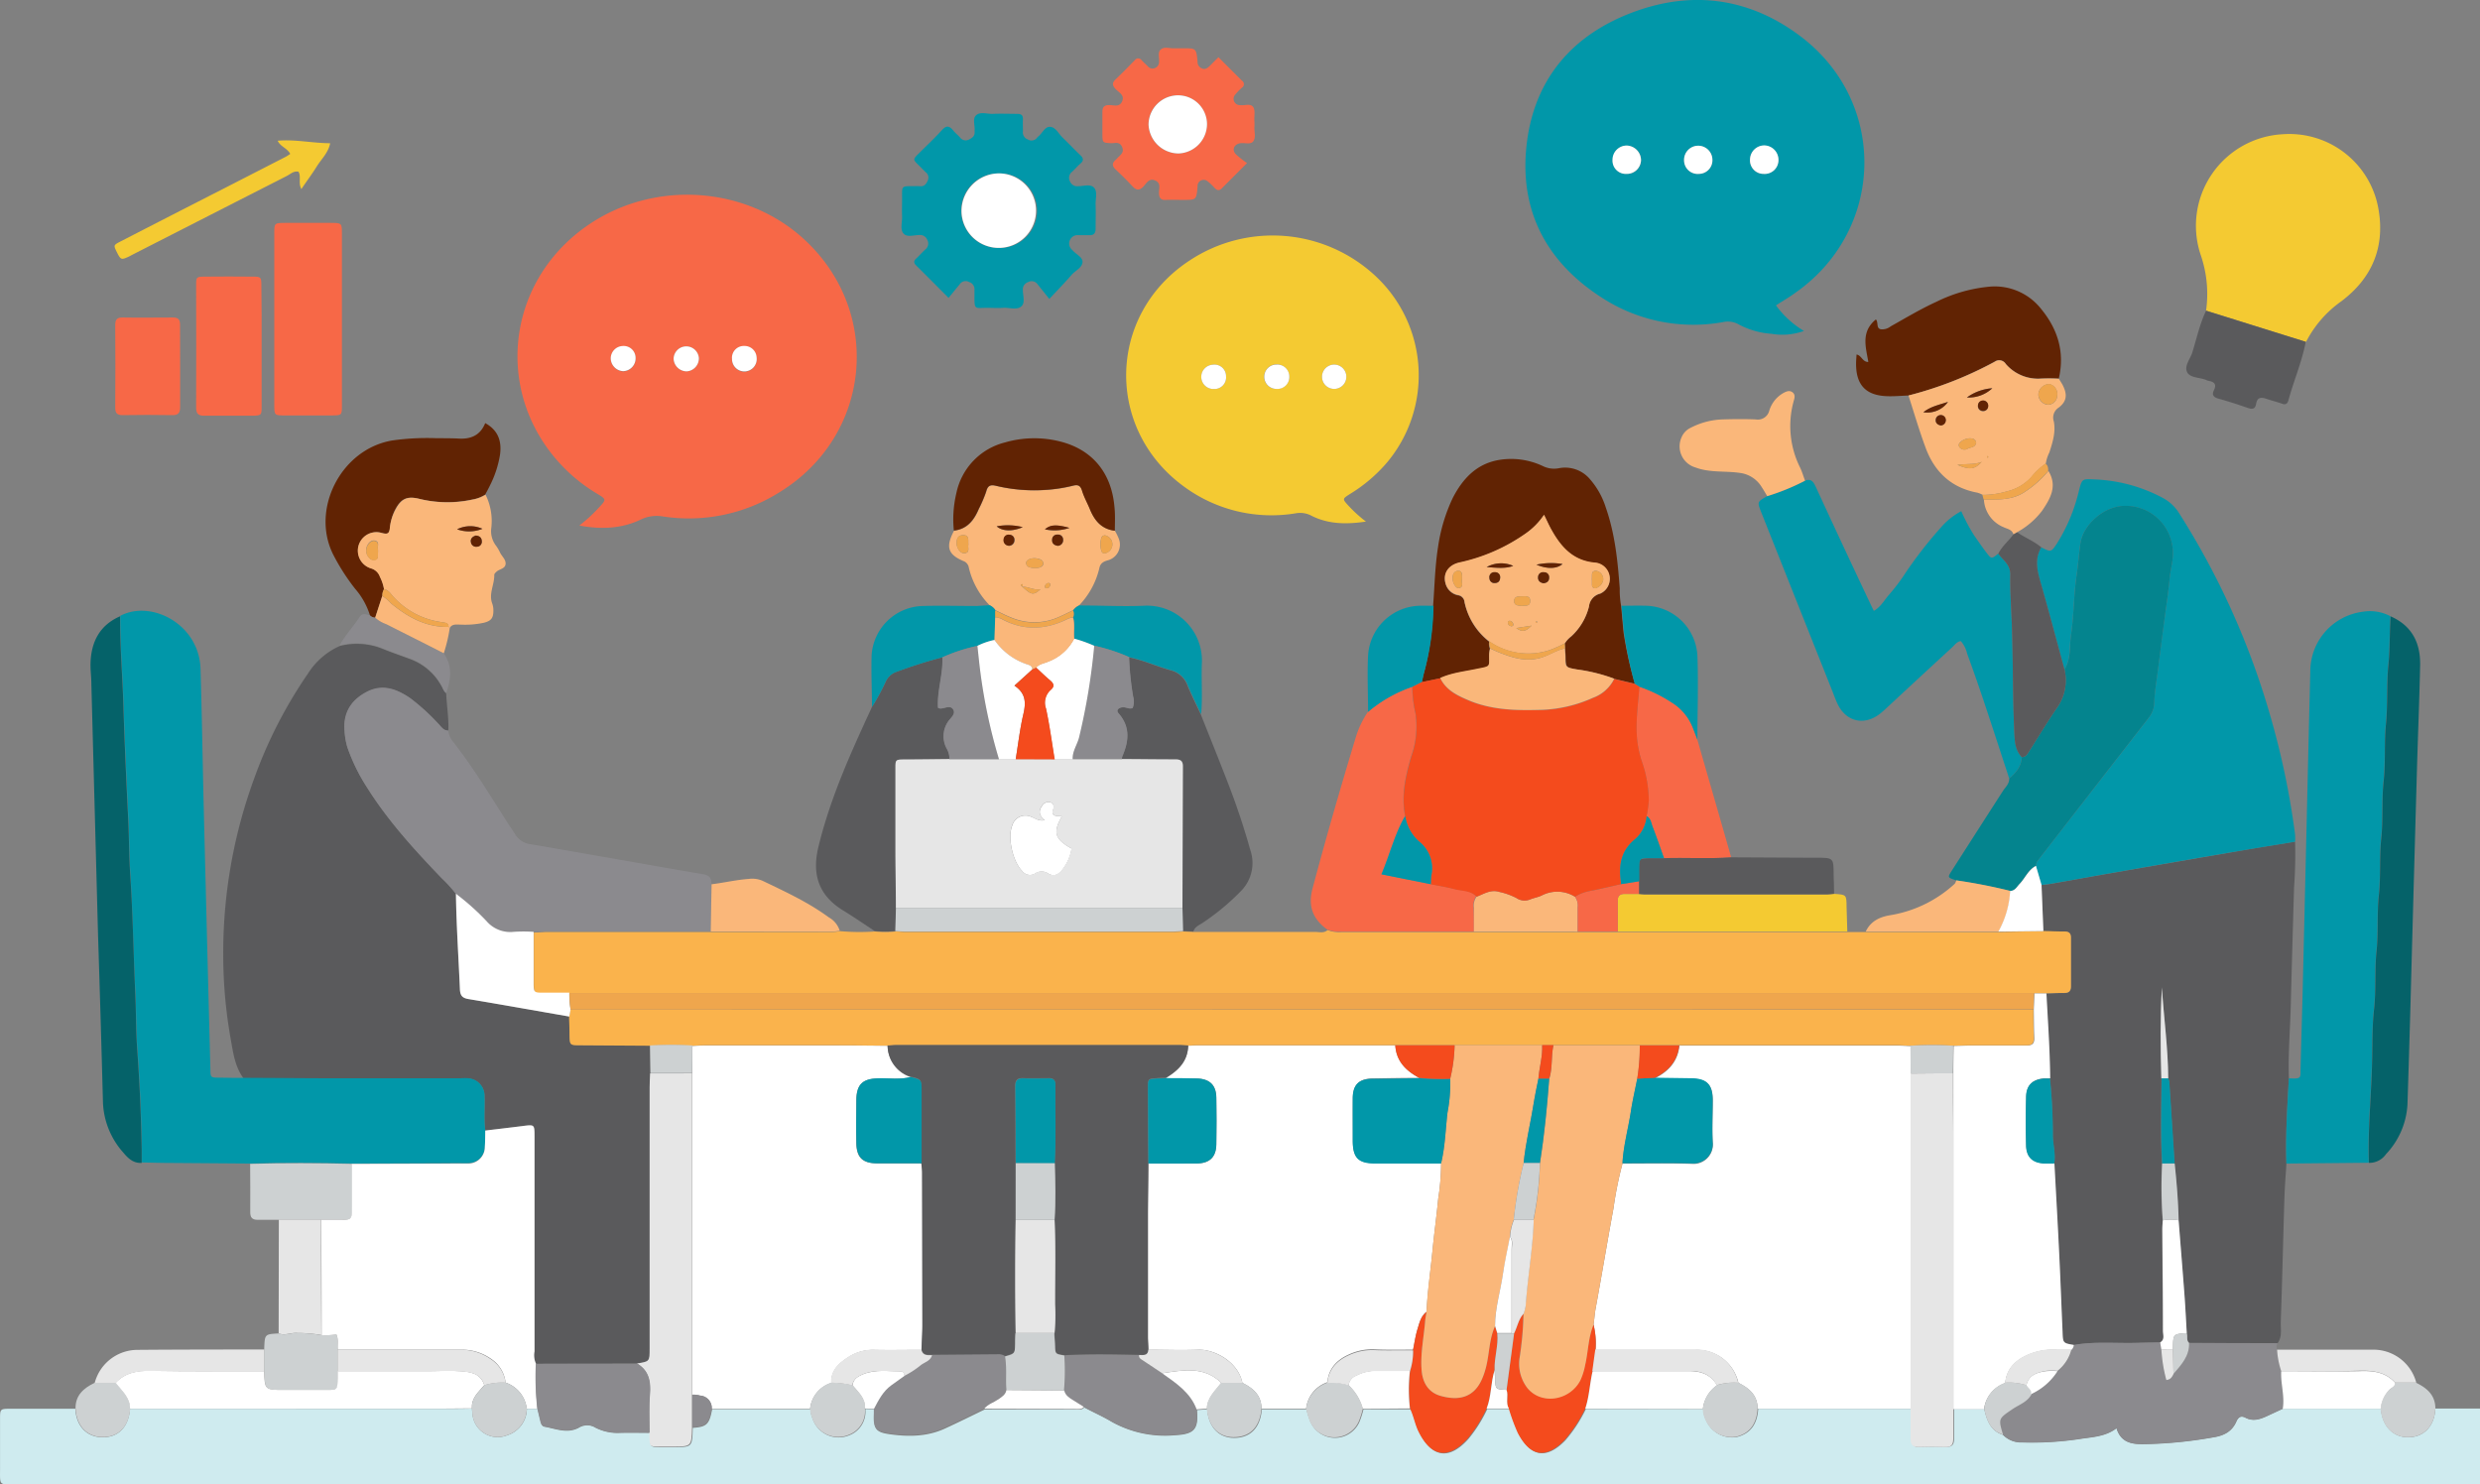 <svg id="Layer_1" data-name="Layer 1" xmlns="http://www.w3.org/2000/svg" viewBox="0 0 504.01 301.7"><rect x="0" y="0" width="504.01" height="301.7" fill="#808080" stroke="none"/><defs><style>.cls-1{fill:#cfebef;}.cls-2{fill:#5a5a5c;}.cls-3{fill:#fab34c;}.cls-4{fill:#f76847;}.cls-5{fill:#0197a9;}.cls-6{fill:#f4ca32;}.cls-7{fill:#8b8a8e;}.cls-8{fill:#04848e;}.cls-9{fill:#612303;}.cls-10{fill:#056269;}.cls-11{fill:#fab77a;}.cls-12{fill:#cdd1d2;}.cls-13{fill:#e6e6e6;}.cls-14{fill:#efa64d;}.cls-15{fill:#fff;}.cls-16{fill:#f44b1d;}</style></defs><title>company</title><path class="cls-1" d="M499.69,398.8l9.07,0V414.2H8.58c-4.35,0-3.78.53-3.82-3.83q0-4.68,0-9.36c0-2.14,0-2.16,2.11-2.18,4.4,0,8.8,0,13.19,0,.18,3.73,2.56,6,6,5.8,3-.2,4.84-2.3,5.12-5.78H94.45c2.08,0,4.15,0,6.23-.05,0,.24,0,.48.07.71a5.15,5.15,0,0,0,7.08,4.72,5.72,5.72,0,0,0,4-5.38l2.19,0,.61,2.54c.12.48.28,1,.78,1.11,2.31.4,4.63,1.48,7,.19a3.21,3.21,0,0,1,3.37,0,9.83,9.83,0,0,0,5.08,1.06c2-.06,4,0,6,0,0,.32,0,.63,0,1,.09,1.84.09,1.85,1.88,1.89,1,0,1.9,0,2.85,0,3.84,0,3.84,0,3.95-3.92,2.83-.18,3.38-.72,3.94-3.79l20,0a4.85,4.85,0,0,0,.4,1.85,5.57,5.57,0,0,0,7.51,3.43,5.1,5.1,0,0,0,3.22-5.33l1.85.07,0,1c-.13,3,.23,3.65,3.06,4.06,3.8.54,7.63.52,11.23-1.13,2.74-1.25,5.44-2.6,8.16-3.91q9.1,0,18.2,0c.69,0,1.45.21,2-.39,1.83,1,3.72,1.81,5.49,2.87a22.17,22.17,0,0,0,12.86,2.78c4-.2,4.91-1.17,4.55-5.13l2.07-.15c.32,3.87,2.62,6.06,6.06,5.79,3-.24,4.75-2.27,5.06-5.79l9.07,0a18,18,0,0,0,.79,2.49,5.43,5.43,0,0,0,10,0,18.52,18.52,0,0,0,.79-2.49h9.62c.71,1.51,1,3.18,1.73,4.69,2.6,5.2,6.11,5.67,10,1.31a28.42,28.42,0,0,0,3.81-6.05l4.52,0a39.18,39.18,0,0,0,1.81,4.92c2.5,4.88,5.74,5.36,9.54,1.44a29.15,29.15,0,0,0,4.17-6.37h23.91a4.89,4.89,0,0,0,.54,2.3,5.73,5.73,0,0,0,6.19,3.4q4.12-1,4.38-5.74l31.13,0c0,2,0,4,0,6,0,1.15.28,1.8,1.59,1.76,1.82-.06,3.65-.06,5.48,0,1.3,0,1.62-.6,1.6-1.75,0-2,0-4,0-6H408c.53,2.3,1.25,4.47,3.83,5.29a5.11,5.11,0,0,0,3.86,1.54,65.13,65.13,0,0,0,11.71-.69c2.54-.41,5.22-.44,7.51-2.2.83,2.76,2.82,3.22,5.14,3.25a87.94,87.94,0,0,0,14.51-1.39c2.14-.33,3.8-1.16,4.69-3.2.38-.89.92-1.28,1.86-.79,1.52.8,2.94.33,4.35-.32l3.25-1.51h19.91c.27,3.35,2.26,5.59,5.13,5.78C497.15,404.82,499.51,402.53,499.69,398.8Z" transform="translate(-4.75 -112.53)"/><path class="cls-2" d="M95.43,253.39c.09,2.55.56,5.08.43,7.65-1,.07-1.37-.73-1.92-1.27a43,43,0,0,0-5.83-5.32c-2.72-1.86-5.62-2.87-8.76-1.28s-4.89,4.21-4.55,8a14.37,14.37,0,0,0,.57,3.28,37.81,37.81,0,0,0,4,8.17C83.61,279.38,89,285.27,94.51,291a27.89,27.89,0,0,1,2.89,3.16c.09,6.47.53,12.93.81,19.4.06,1.27.48,1.77,1.71,2,6.85,1.15,13.68,2.36,20.52,3.56,0,1.19.07,2.38.08,3.58,0,2.21,0,2.22,2.24,2.24l14.08.09.09,5.68c0,1-.1,1.91-.1,2.86q0,26.54,0,53.09c0,2.61,0,2.61-2.57,3l-20.56.06a4.13,4.13,0,0,1-.32-2.56q0-14.24,0-28.48,0-7.66,0-15.32c0-2.36,0-2.35-2.41-2s-5.06.61-7.6.92c-.31-2.31-.05-4.63-.15-6.95a3.55,3.55,0,0,0-3.17-3.59,11.45,11.45,0,0,0-1.68,0q-13.92,0-27.84,0c-5.44,0-10.88-.05-16.31-.08-1.75-2.4-2.09-5.23-2.59-8a98,98,0,0,1-1.51-17.87,102.91,102.91,0,0,1,6.33-35.16,92.71,92.71,0,0,1,10.91-21.24,14.71,14.71,0,0,1,6.42-5.56,14,14,0,0,1,8.88.63c1.77.72,3.58,1.32,5.37,2a11.91,11.91,0,0,1,6.41,5.45C94.74,252.34,94.88,253,95.43,253.39Z" transform="translate(-4.75 -112.53)"/><path class="cls-2" d="M471.18,283.59a90.72,90.72,0,0,1-.21,9.32q-.36,12.2-.68,24.4c-.13,4.78-.55,9.56-.37,14.35-.31,5.76-.7,11.52-.5,17.3-.14,2.38-.34,4.76-.41,7.15-.26,8.35-.44,16.71-.74,25.07-.05,1.45.33,3-.65,4.35l-18-.05c-.61-.56-.22-1.36-.48-2-.15-2.55-.27-5.1-.46-7.65-.38-5.09-.8-10.19-1.2-15.28-.09-3.86-.4-7.71-.81-11.55q-.54-8.31-1.08-16.61a2.74,2.74,0,0,0-.23-.68c0-6.18-.89-12.3-1.24-18.47-.34,6.15-.3,12.31-.11,18.46,0,5.77-.2,11.55.12,17.32a87.78,87.78,0,0,0,.13,11.54c0,.63-.1,1.27-.09,1.9,0,6.85.12,13.7.13,20.55,0,.79.47,1.78-.57,2.36-1.51,0-3,0-4.52.09-4.34.14-8.71-.33-13,.44-2.22-.38-2.23-.38-2.33-2.66-.22-5.11-.41-10.22-.66-15.33-.31-6.3-.67-12.61-1-18.91.33-1.92-.28-3.79-.29-5.68a112.45,112.45,0,0,0-.59-11.64c-.05-5.76-.46-11.5-.76-17.24,1.2,0,2.4-.1,3.6-.08,1,0,1.46-.33,1.45-1.38,0-3.28,0-6.56,0-9.84,0-.93-.42-1.27-1.31-1.27-1.44,0-2.88-.05-4.32-.08l-.38-9.39c.71-.09,1.43-.15,2.14-.28,4.08-.72,8.15-1.46,12.23-2.17q12-2.09,24-4.15C462.38,285,466.78,284.32,471.18,283.59Z" transform="translate(-4.75 -112.53)"/><path class="cls-3" d="M420,301.76c1.44,0,2.88.09,4.32.08.9,0,1.32.34,1.31,1.27,0,3.28,0,6.56,0,9.84,0,1.05-.46,1.4-1.45,1.38-1.2,0-2.4.05-3.6.08l-2.45,0c-1.12,0-2.24,0-3.36,0H120.49l-4.5,0c-2.88,0-2.74.25-2.75-2.64,0-3.24,0-6.48,0-9.72,1,0,1.9-.11,2.85-.11l33.14,0,24.81,0a11.85,11.85,0,0,0,1.42-.17,45.79,45.79,0,0,0,7.1.07,22.65,22.65,0,0,0,4.19,0c.64,0,1.27.09,1.91.09h54.64c.64,0,1.27-.06,1.91-.09l2.1.09c8.25,0,16.5,0,24.74,0,.84,0,1.75.31,2.5-.38a6.63,6.63,0,0,0,2.8.41H380.18l3.67,0,27,0Z" transform="translate(-4.75 -112.53)"/><path class="cls-4" d="M122.49,219.33a30.06,30.06,0,0,0,3.94-3.61c1.58-1.68,1.58-1.7-.33-2.85a34.09,34.09,0,0,1-4.67-3.35c-16.64-14.36-15-39.46,3.35-51.59,13.22-8.74,31.31-7.53,43,2.88,16.52,14.74,14.26,40.21-4.64,51.78a34.61,34.61,0,0,1-23.66,4.9,7.46,7.46,0,0,0-4.59.67C131,220,126.77,220.15,122.49,219.33ZM144.31,188a2.64,2.64,0,0,0,2.47-2.72,2.57,2.57,0,0,0-5.13.18A2.67,2.67,0,0,0,144.31,188Zm9.2-2.55a2.51,2.51,0,1,0,5-.18,2.45,2.45,0,0,0-2.49-2.37A2.41,2.41,0,0,0,153.51,185.4Zm-19.58-.1a2.42,2.42,0,0,0-2.63-2.45,2.53,2.53,0,0,0-2.42,2.48,2.65,2.65,0,0,0,2.55,2.63A2.6,2.6,0,0,0,133.92,185.3Z" transform="translate(-4.75 -112.53)"/><path class="cls-5" d="M365.68,174.59a19.22,19.22,0,0,0,5.69,5.2,13,13,0,0,1-6.61.58,16.48,16.48,0,0,1-6.64-1.9,4.47,4.47,0,0,0-3.19-.48,34.12,34.12,0,0,1-24-4.56c-11.55-7.16-17.42-17.64-15.95-31.26s9.42-22.75,22.12-27.33c11.93-4.3,23.41-2.62,33.6,5.09,17.81,13.47,17.11,39.53-1.26,52.23C368.28,173,367.05,173.71,365.68,174.59Zm-30.39-26.72a2.87,2.87,0,0,0,3-2.81,3,3,0,0,0-2.9-2.94,2.89,2.89,0,0,0-2.89,2.89A2.7,2.7,0,0,0,335.29,147.87Zm27.88,0a2.8,2.8,0,0,0,3-2.73,2.94,2.94,0,0,0-2.78-3,2.9,2.9,0,0,0-3,2.79A2.75,2.75,0,0,0,363.17,147.87Zm-13.2,0a2.77,2.77,0,0,0,2.8-2.92,2.88,2.88,0,1,0-5.76.17A2.77,2.77,0,0,0,350,147.87Z" transform="translate(-4.75 -112.53)"/><path class="cls-6" d="M282.35,218.53c-3.82.57-7.52.58-11-1.15a4.93,4.93,0,0,0-3.15-.55,30,30,0,0,1-22.91-5.47c-16-11.73-15.5-34.92,1.21-45.88a30.61,30.61,0,0,1,37.86,3.21,27.57,27.57,0,0,1,2.36,37.73,31.26,31.26,0,0,1-7.62,6.51c-1.57,1-1.56,1-.27,2.41A27.33,27.33,0,0,0,282.35,218.53Zm-18.19-27a2.42,2.42,0,0,0,2.62-2.47,2.57,2.57,0,0,0-5.13-.13A2.48,2.48,0,0,0,264.16,191.57ZM276,186.63a2.47,2.47,0,0,0-.21,4.94,2.47,2.47,0,1,0,.21-4.94ZM253.92,189a2.35,2.35,0,0,0-2.67-2.35,2.47,2.47,0,1,0,.23,4.94A2.36,2.36,0,0,0,253.92,189Z" transform="translate(-4.75 -112.53)"/><path class="cls-5" d="M54.22,331.59c5.44,0,10.88.07,16.31.08q13.92,0,27.84,0a11.45,11.45,0,0,1,1.68,0,3.55,3.55,0,0,1,3.17,3.59c.1,2.31-.16,4.64.15,6.95,0,1.11,0,2.23-.09,3.34a3.34,3.34,0,0,1-3.34,3.36c-.71.06-1.43,0-2.15,0L76.31,349c-6.91-.13-13.81-.18-20.72,0l-16-.12c-2,0-4-.06-6-.1,0-.88,0-1.76,0-2.64q-.17-10.28-.92-20.53c-.28-3.89-.21-7.8-.41-11.71-.4-7.88-.53-15.77-1-23.64-.24-3.66-.22-7.32-.4-11-.37-7.88-.74-15.76-1-23.64-.18-6-.71-11.95-.66-17.93,6.32-3.34,16,1.72,16.3,10.71.29,9.34.42,18.68.65,28q.66,26.7,1.36,53.4c0,1.71.07,1.74,1.71,1.75S52.54,331.62,54.22,331.59Z" transform="translate(-4.75 -112.53)"/><path class="cls-5" d="M471.18,283.59c-4.4.73-8.8,1.44-13.19,2.19q-12,2.05-24,4.15c-4.08.71-8.15,1.46-12.23,2.17-.71.12-1.42.19-2.14.28l-1.13-3.86a2.7,2.7,0,0,1,.27-.9q5.17-6.7,10.37-13.37l12.43-16a5.12,5.12,0,0,0,1-3.09c.09-2.05.44-4.09.7-6.14q.58-4.6,1.18-9.19c.42-3.22.94-6.43,1.23-9.66.2-2.13.93-4.24.6-6.38a9.58,9.58,0,0,0-9.9-8.43c-4,.08-8.28,3.78-8.83,7.63-.31,2.2-.47,4.41-.79,6.61-.58,4-.53,8.08-1.13,12.08-.35,2.31,0,4.8-1.31,6.93-1.62-5.92-3.18-11.85-4.88-17.74-.7-2.43-1.25-4.76.15-7.1,2,1,2,1,3.18-.75a35.17,35.17,0,0,0,4.49-10.77c.63-2.41.64-2.4,3-2.29a31.94,31.94,0,0,1,14,3.74,8.74,8.74,0,0,1,3.28,3,157.87,157.87,0,0,1,18.55,41.1,161.18,161.18,0,0,1,5.1,24.33A11.35,11.35,0,0,1,471.18,283.59Z" transform="translate(-4.75 -112.53)"/><path class="cls-5" d="M469.41,349c-.2-5.78.19-11.54.5-17.3h.48c2.12.12,1.87-.3,1.9-1.79.13-5.19.29-10.37.42-15.56q.62-25.61,1.21-51.23.17-7.06.35-14.12A12.21,12.21,0,0,1,485,236.85a8.87,8.87,0,0,1,5.56.92c-.22,3.26-.11,6.52-.44,9.79-.4,4-.12,8.12-.51,12.18-.37,3.8-.05,7.63-.46,11.47s-.08,7.79-.49,11.7-.07,7.63-.48,11.46-.08,7.63-.48,11.46-.07,7.8-.49,11.7c-.4,3.71-.33,7.49-.42,11.22-.18,6.7-.88,13.38-.64,20.09Z" transform="translate(-4.75 -112.53)"/><path class="cls-7" d="M149.19,301.83l-33.14,0c-1,0-1.9.07-2.85.11a30.65,30.65,0,0,0-4.06,0,6.34,6.34,0,0,1-5.51-2.18,49.67,49.67,0,0,0-6.22-5.56A27.89,27.89,0,0,0,94.51,291c-5.53-5.76-10.9-11.66-15.17-18.45a37.81,37.81,0,0,1-4-8.17,14.37,14.37,0,0,1-.57-3.28c-.34-3.76,1.36-6.35,4.55-8s6-.57,8.76,1.28a43,43,0,0,1,5.83,5.32c.55.54,1,1.34,1.92,1.27a4.68,4.68,0,0,0,.76,2c4.16,5.28,7.63,11,11.26,16.69.52.81,1.1,1.58,1.58,2.4a4.24,4.24,0,0,0,3.29,2.06c11.64,2,23.26,4.1,34.91,6.08,1.37.23,1.72.85,1.71,2Q149.27,297,149.19,301.83Z" transform="translate(-4.75 -112.53)"/><path class="cls-5" d="M371.59,210.22c1.37-.53,1.78.41,2.25,1.4q5,10.87,10.13,21.72c.51,1.08,1,2.16,1.6,3.34,1.43-.82,2.14-2.2,3.11-3.31a39.55,39.55,0,0,0,2.79-3.6,85.19,85.19,0,0,1,7.75-10.06,14.17,14.17,0,0,1,4.12-3.29,36.83,36.83,0,0,0,2.55,4.82c.86,1.25,1.72,2.5,2.65,3.71s1,1.17,2.32.09c.94,1.32,2.48,2.21,2.44,4.19-.06,3.27.17,6.54.3,9.8.29,7.58.17,15.17.54,22.75.09,1.74.26,3.31,1.49,4.61-.08,1.9-1.2,3.19-2.55,4.35-1.71-5.22-3.41-10.45-5.15-15.66q-1.63-4.88-3.4-9.71a5.83,5.83,0,0,0-1.28-2.54c-.8.09-1.21.75-1.71,1.21q-6.61,6.08-13.19,12.2a21,21,0,0,1-1.62,1.42c-3.21,2.41-6.81,1.53-8.54-2.08-.41-.86-.72-1.77-1.08-2.66L362.7,216.68c-.86-2.16-.85-2.17,1.2-3.31A45.49,45.49,0,0,0,371.59,210.22Z" transform="translate(-4.75 -112.53)"/><path class="cls-8" d="M413.08,270.75c1.35-1.16,2.47-2.44,2.55-4.35.86,0,1.18-.67,1.57-1.29,1.87-3,3.7-6,5.67-8.85a9.62,9.62,0,0,0,1.45-7.67c1.32-2.13,1-4.62,1.31-6.93.6-4,.55-8.08,1.13-12.08.32-2.2.48-4.41.79-6.61.54-3.85,4.83-7.55,8.83-7.63a9.58,9.58,0,0,1,9.9,8.43c.33,2.14-.41,4.25-.6,6.38-.3,3.23-.82,6.44-1.23,9.66q-.6,4.6-1.18,9.19c-.26,2-.61,4.08-.7,6.14a5.12,5.12,0,0,1-1,3.09l-12.43,16q-5.19,6.68-10.37,13.37a2.7,2.7,0,0,0-.27.9c-1.54.78-2.15,2.4-3.25,3.59-.57.61-.92,1.5-2,1.5a110.79,110.79,0,0,0-11-2.15c-1.69-.57-1.72-.58-.87-1.91q5.27-8.24,10.56-16.46C412.47,272.36,413.12,271.71,413.08,270.75Z" transform="translate(-4.75 -112.53)"/><path class="cls-6" d="M453.09,175.67A24.37,24.37,0,0,0,452,164.35a18.63,18.63,0,0,1,16.68-24.54,18.38,18.38,0,0,1,19.46,15.3c1.33,7.73-1.36,14-7.6,18.68a22.85,22.85,0,0,0-7.14,8.24Z" transform="translate(-4.75 -112.53)"/><path class="cls-5" d="M218,173.28l-2.41-3a1.45,1.45,0,0,0-1.9-.41,1.53,1.53,0,0,0-1.06,1.64c0,1.1.49,2.52-.26,3.24-.92.88-2.44.26-3.69.34s-2.24,0-3.36,0c-2.41,0-2.55.51-2.53-2.39,0-.4,0-.8,0-1.2a1.53,1.53,0,0,0-1.08-1.65,1.44,1.44,0,0,0-1.9.43l-2.28,2.79c-2.43-2.43-4.5-4.52-6.59-6.59-.5-.49-.54-.91,0-1.4s1.22-1.27,1.87-1.86a1.51,1.51,0,0,0,.4-1.92,1.57,1.57,0,0,0-1.65-1c-1.09,0-2.48.52-3.2-.32s-.23-2.3-.28-3.48,0-2.4,0-3.6c0-2.65-.22-2.54,2.4-2.53a10.86,10.86,0,0,1,1.2,0c.88.1,1.29-.39,1.6-1.12a1.35,1.35,0,0,0-.39-1.71c-.41-.38-.79-.79-1.19-1.19-1.48-1.45-1.52-1.35-.09-2.77s3.11-3,4.56-4.6c.88-1,1.53-.9,2.3.06.4.5.91.9,1.34,1.37a1.43,1.43,0,0,0,1.89.46c.73-.35,1.2-.76,1.12-1.62a1.41,1.41,0,0,1,0-.24c.08-1-.43-2.32.25-3,.86-.87,2.28-.29,3.45-.34,1.68-.07,3.36,0,5,0,.82,0,1.16.33,1.12,1.15s0,1.6,0,2.4a1.51,1.51,0,0,0,1,1.65,1.4,1.4,0,0,0,1.9-.39,1,1,0,0,1,.17-.17c.87-.66,1.38-2.11,2.5-2s1.67,1.39,2.47,2.16c1.21,1.16,2.36,2.39,3.58,3.55.64.61.83,1.1.07,1.75-.61.52-1.12,1.15-1.71,1.68a1.53,1.53,0,0,0-.43,1.92,1.58,1.58,0,0,0,1.69,1c1.1,0,2.47-.5,3.22.31s.26,2.29.31,3.47c.06,1.6,0,3.2,0,4.8,0,1.06-.4,1.44-1.41,1.37-.72,0-1.44,0-2.16,0a1.7,1.7,0,0,0-1.26,2.94,1.38,1.38,0,0,1,.17.17c.69.77,2,1.36,2,2.29,0,1.18-1.42,1.78-2.2,2.65C221.3,169.81,219.92,171.25,218,173.28Zm-10.34-25.51a7.57,7.57,0,0,0,0,15.15,7.58,7.58,0,1,0,0-15.15Z" transform="translate(-4.75 -112.53)"/><path class="cls-7" d="M426.22,385.87c4.32-.77,8.69-.29,13-.44,1.5,0,3-.06,4.52-.09l.24,1.48a30.46,30.46,0,0,0,1,6.17c.91-.08,1.18-.66,1.46-1.21,1.58-1.84,3.3-3.61,3.18-6.32l18,.05a1.52,1.52,0,0,0-.1,1.31,16.58,16.58,0,0,0,.84,4.35c-.15,2.55.75,5.07.31,7.63l-3.25,1.51c-1.41.65-2.83,1.12-4.35.32-.94-.49-1.47-.1-1.86.79-.88,2-2.55,2.87-4.69,3.2A87.94,87.94,0,0,1,440,406c-2.32,0-4.31-.49-5.14-3.25-2.3,1.76-5,1.79-7.51,2.2a65.13,65.13,0,0,1-11.71.69,5.11,5.11,0,0,1-3.86-1.54c-1-3.33-1-3.28,2-5.24,1.34-.9,3-1.44,3.8-3a12.49,12.49,0,0,0,5.39-4.68,8.08,8.08,0,0,0,2.8-4.33A1.65,1.65,0,0,0,426.22,385.87Z" transform="translate(-4.75 -112.53)"/><path class="cls-9" d="M296,235.64c.31-4,.38-8,1-11.92a34.78,34.78,0,0,1,3-10c2-3.87,4.75-6.85,9.2-7.68a15.08,15.08,0,0,1,9.12,1.22,5.12,5.12,0,0,0,3.23.43,6.61,6.61,0,0,1,6.43,2.35,16,16,0,0,1,3.11,5.62c1.87,5.33,2.43,10.88,2.84,16.46a18.15,18.15,0,0,0,.28,3.57c.17,1.81.32,3.61.5,5.42A83,83,0,0,0,337,251.49l-4.17-1a34.61,34.61,0,0,0-7.57-1.9c-2.28-.41-2.28-.39-2.33-2.61,0-.55-.07-1.1-.1-1.66l-.07-1a5.15,5.15,0,0,1,1.28-1.4,12.2,12.2,0,0,0,3.62-6.09,3,3,0,0,1,2.28-2.61,3.3,3.3,0,0,0-.9-6.28c-4.45-.32-7-3.07-9-6.67-.49-.9-.91-1.82-1.52-3.06a14.36,14.36,0,0,1-3.82,3.86,36.81,36.81,0,0,1-13.28,5.82c-2.32.48-3.51,2.23-2.88,4.34a3.25,3.25,0,0,0,2.52,2.31,1.53,1.53,0,0,1,1.32,1.41,13.73,13.73,0,0,0,5,8,2.71,2.71,0,0,0,.16,1.47,8.25,8.25,0,0,0-.18,1.16c0,2.72.46,2.4-2.66,3-2.46.5-5,.77-7.29,1.82l-3.71.78c.12-.54.23-1.08.36-1.62A54.15,54.15,0,0,0,296,235.64Z" transform="translate(-4.75 -112.53)"/><path class="cls-4" d="M304.29,301.86h-27a6.63,6.63,0,0,1-2.8-.41c-3-2.18-3.93-4.81-3-8.32,2.76-10.39,5.75-20.71,8.87-31a19.05,19.05,0,0,1,2.39-4.92,27.85,27.85,0,0,1,9-5.11,25.07,25.07,0,0,0,.65,5.43,18.15,18.15,0,0,1-.85,8.67c-1.16,4-2.1,8-1.25,12.17-2.12,3.66-3.1,7.76-4.84,11.82l10,2c1.63.34,3.28.62,4.88,1s3.22.22,4.42,1.51a3.08,3.08,0,0,0-.54,2.2C304.31,298.61,304.29,300.24,304.29,301.86Z" transform="translate(-4.75 -112.53)"/><path class="cls-10" d="M486.18,348.86c-.23-6.71.47-13.39.64-20.09.1-3.73,0-7.51.42-11.22.42-3.91.09-7.83.49-11.7s.07-7.67.48-11.46.08-7.67.48-11.46.07-7.83.49-11.7.09-7.67.46-11.47c.4-4.07.11-8.15.51-12.18.33-3.27.22-6.53.44-9.79,4.36,1.91,6.11,5.44,6,10-.15,7.11-.45,14.22-.65,21.34q-.69,24.34-1.34,48.67-.27,9.59-.58,19.18a15.93,15.93,0,0,1-4.38,10.13A4.09,4.09,0,0,1,486.18,348.86Z" transform="translate(-4.75 -112.53)"/><path class="cls-10" d="M29.16,237.78c-.05,6,.48,12,.66,17.93.24,7.88.61,15.77,1,23.64.17,3.66.15,7.33.4,11,.52,7.88.65,15.77,1,23.64.2,3.9.13,7.81.41,11.71q.74,10.25.92,20.53c0,.88,0,1.76,0,2.64-1.74.12-2.84-1-3.8-2.16a16.22,16.22,0,0,1-4.07-10q-.45-17-1-34Q24,277.13,23.32,251.6c0-1.44-.21-2.88-.17-4.31C23.28,243,25,239.58,29.16,237.78Z" transform="translate(-4.75 -112.53)"/><path class="cls-2" d="M186.71,301.76a22.6,22.6,0,0,1-4.19,0c-2.13-1.4-4.22-2.85-6.4-4.18-5.06-3.1-6.42-7.42-5-13.11,2-8.19,5.2-15.88,8.66-23.51.72-1.6,1.46-3.19,2.19-4.78a45.21,45.21,0,0,0,2.72-5,3.78,3.78,0,0,1,1.92-2,98.07,98.07,0,0,1,9.7-3.09c.15,3.47-1.1,6.84-.9,10.25a2.24,2.24,0,0,0,.41.16c.91.05,2.06-.76,2.66.16s-.53,1.75-1,2.47a5.25,5.25,0,0,0-.36,5.39,4.36,4.36,0,0,1,.63,2.27c-3,0-6.08,0-9.11.08-1.82,0-1.86,0-1.86,1.87q0,8.4,0,16.79c0,3.84.07,7.67.1,11.51Z" transform="translate(-4.75 -112.53)"/><path class="cls-2" d="M247.28,301.85l-2.1-.09q-.06-2.35-.12-4.71c0-9.58.06-19.17.13-28.75,0-1.26-.6-1.43-1.62-1.43-3.59,0-7.19,0-10.78-.06a1.32,1.32,0,0,1,0-.47c1.33-3.08,1.71-6-.75-8.82-.56-.64-.05-1.12.78-1.22s1.37.45,2.1.14a3.66,3.66,0,0,0,.09-2.32,60.52,60.52,0,0,1-.82-8c3,.62,5.72,1.88,8.61,2.68a4.9,4.9,0,0,1,3.31,3.12c.84,2,1.78,3.88,2.68,5.81,1.94,4.89,3.92,9.77,5.8,14.68q2.44,6.37,4.28,12.94a8.08,8.08,0,0,1-2,8.35,47.14,47.14,0,0,1-7.73,6.4C248.42,300.57,247.55,300.9,247.28,301.85Z" transform="translate(-4.75 -112.53)"/><path class="cls-9" d="M392.61,192.91c-1.44.05-2.88.19-4.31.14-4.36-.14-6.37-2.29-6.34-6.67,0-.56.06-1.11.1-1.8,1,.16,1.21,1.55,2.39,1.51-.5-3-1.56-6.12,1.54-8.64.56.65,0,1.79,1,2a2.75,2.75,0,0,0,2-.59c3.07-1.72,6.08-3.53,9.3-5a30.67,30.67,0,0,1,11-3.09,12,12,0,0,1,10.32,4.6c3.37,4.11,4.79,8.79,3.55,14.09a35.21,35.21,0,0,0-4,0,8.63,8.63,0,0,1-6.79-3,1.56,1.56,0,0,0-2.24-.45A76.31,76.31,0,0,1,392.61,192.91Z" transform="translate(-4.75 -112.53)"/><path class="cls-11" d="M231.32,220.39a11.34,11.34,0,0,1,.75,1.49,3.31,3.31,0,0,1-2.23,4.54c-1,.29-1.51.69-1.69,1.66a16.27,16.27,0,0,1-4.07,7.46,3.06,3.06,0,0,0-1.23,1c-.94.45-1.87.91-2.81,1.33a12,12,0,0,1-9.53.25c-1.19-.45-2.32-1.05-3.48-1.59a2.64,2.64,0,0,0-1.17-1,16.12,16.12,0,0,1-4.21-7.62,1.7,1.7,0,0,0-1.12-1.36c-3.17-1.34-3.62-2.9-1.89-6.16,2.7-.31,4.1-2.09,5.06-4.41a26.88,26.88,0,0,0,1.5-3.52c.32-1.29.93-1.45,2.06-1.16a33.53,33.53,0,0,0,10,.82,30.92,30.92,0,0,0,5.67-.88c.93-.22,1.43,0,1.74,1,.42,1.36,1.16,2.62,1.69,4C227.28,218.51,228.75,220.09,231.32,220.39Zm-18.7,11.39c-.13-.17.17-.73-.38-.46-.12.06.13.38.34.5,1.73,1.64,2.25,1.74,3.63.46C214.83,232.52,213.8,231.77,212.62,231.78Zm-11.06-8.58c-.11-.81.3-1.95-1.1-1.91-1,0-1.3.74-1.3,1.63s.71,2.09,1.53,2.05C202,224.91,201.38,223.83,201.56,223.19Zm27.73-1.87a1.5,1.5,0,0,0-.44.1c-.6.36-.6,3.11,0,3.46a.81.81,0,0,0,.44.09,1.86,1.86,0,0,0,0-3.66ZM215,228a4.5,4.5,0,0,0,1-.12c.56-.2,1-.55.67-1.23s-2-.87-2.82-.43c-.45.24-.74.61-.45,1.14a1,1,0,0,0,.51.45A7.24,7.24,0,0,0,215,228Zm4.73-4.53a1.15,1.15,0,0,0,1.09-1.31,1,1,0,0,0-1.12-1,1,1,0,0,0-1.11,1C218.5,223,219,223.34,219.71,223.46Zm-10,0a1.13,1.13,0,0,0,1.23-1.15,1,1,0,0,0-1-1.08,1,1,0,0,0-1.18.87A1.12,1.12,0,0,0,209.71,223.44Zm12.39-3.63c-2.7-.75-3.91-.65-5,.29A9.36,9.36,0,0,0,222.1,219.81Zm-14.79-.32c1.15,1,3.14,1.09,5.28.16A12.2,12.2,0,0,0,207.31,219.5Zm10.88,11.91c0-.28-.15-.46-.44-.4a.84.84,0,0,0-.65.59.35.35,0,0,0,.31.48C217.88,232.1,218.1,231.8,218.2,231.41Z" transform="translate(-4.75 -112.53)"/><path class="cls-4" d="M252.38,124.16c1.63,1.63,3.2,3.21,4.78,4.77a.84.84,0,0,1,0,1.41,12,12,0,0,0-1.34,1.37,1.29,1.29,0,0,0,1,2.19c.86.12,1.93-.36,2.53.28s.24,2,.33,3a8.5,8.5,0,0,1,0,1.2c-.05.95.34,2-.19,2.81s-1.77.31-2.68.45c-1.22.18-1.75,1.3-.94,2.19a18.61,18.61,0,0,0,2.32,1.84l-5.17,5.18c-.53.53-1,.32-1.43-.13a11,11,0,0,0-1.39-1.32,1.24,1.24,0,0,0-2.07.92c0,.08,0,.16,0,.24-.26,2.59-.26,2.59-2.82,2.6-1.2,0-2.4-.05-3.59,0-1,.06-1.41-.35-1.43-1.38s.44-2-.73-2.55c-1.33-.61-1.84.63-2.52,1.3s-1.28.71-2,0q-1.72-1.83-3.56-3.56c-.77-.73-.74-1.33.06-2a1.24,1.24,0,0,0,.17-.17c.58-.7,1.62-1.17,1.09-2.39s-1.47-.73-2.29-.78c-1.67-.11-1.69-.09-1.72-1.77,0-1.52,0-3,0-4.55,0-1,.34-1.42,1.4-1.43.88,0,2,.49,2.57-.67.64-1.32-.57-1.85-1.24-2.54s-.85-1.24-.06-2c1.34-1.26,2.62-2.58,3.9-3.89a.84.84,0,0,1,1.41,0c.39.4.8.79,1.2,1.17a1.27,1.27,0,0,0,1.5.41,1.33,1.33,0,0,0,.84-1.31c.06-.85-.35-1.92.39-2.5s1.7-.17,2.58-.21c.64,0,1.28,0,1.92,0,2.65,0,2.67,0,2.93,2.72a1.39,1.39,0,0,0,.79,1.33c.74.37,1.19,0,1.67-.45S251.64,124.86,252.38,124.16Zm-8.23,7.74a6,6,0,0,0-6,5.95,6.13,6.13,0,0,0,6.1,5.87,6,6,0,0,0,5.78-5.87A5.88,5.88,0,0,0,244.14,131.9Z" transform="translate(-4.75 -112.53)"/><path class="cls-9" d="M79.94,237.6a15,15,0,0,0-3-5.39,42.82,42.82,0,0,1-4.29-6.62c-5-9.31,1.36-21.92,12-23.57a50.58,50.58,0,0,1,8.84-.43c1.44,0,2.88,0,4.31.06,2.58.2,4.55-.61,5.56-3.13,2.46,1.35,3.43,3.46,3,6.47a21.21,21.21,0,0,1-2,6.13c-.31.65-.65,1.28-1,1.92a7.24,7.24,0,0,1-2.65,1,24,24,0,0,1-10.89-.17c-2.35-.56-3.57,0-4.71,2.1A10.08,10.08,0,0,0,84,219.83c-.12,1.23-.52,1.31-1.68,1a3.76,3.76,0,1,0-2.12,7.22,2.68,2.68,0,0,1,1.78,1.71,8.51,8.51,0,0,1,.83,2.47,2.64,2.64,0,0,0-.35,1.39L81,238.06A1.45,1.45,0,0,1,79.94,237.6Z" transform="translate(-4.75 -112.53)"/><path class="cls-4" d="M74.24,177.39c0,5.83,0,11.66,0,17.48,0,2.06,0,2.08-2.15,2.09q-4.67,0-9.34,0c-2.24,0-2.26,0-2.26-2.21q0-7.78,0-15.57,0-9.58,0-19.16c0-2.17,0-2.18,2.26-2.19q4.55,0,9.1,0c2.38,0,2.39,0,2.39,2.31Q74.25,168.77,74.24,177.39Z" transform="translate(-4.75 -112.53)"/><path class="cls-11" d="M392.61,192.91a76.31,76.31,0,0,0,17.53-6.85,1.56,1.56,0,0,1,2.24.45,8.63,8.63,0,0,0,6.79,3,35.21,35.21,0,0,1,4,0c.25.41.52.8.75,1.22,1,1.92.92,3.34-.77,4.63a2.41,2.41,0,0,0-1,2.83c.41,2.16-.24,4.25-.91,6.3a7.36,7.36,0,0,0-.72,2.26,13.22,13.22,0,0,0-2.93,2.74,9.74,9.74,0,0,1-5,2.91,17.15,17.15,0,0,1-4.89.71,5.47,5.47,0,0,0-1.08-.45c-5.37-1-8.79-4.29-10.59-9.3C394.76,199.91,393.73,196.39,392.61,192.91Zm30.23,0a2.09,2.09,0,0,0-1.57-2.32,2.25,2.25,0,0,0-2.26,2,2.12,2.12,0,0,0,2,2.21A1.93,1.93,0,0,0,422.84,192.92Zm-13.21-1.48a10,10,0,0,0-5.15,1.87A7,7,0,0,0,409.64,191.44Zm-14,4.88a5.15,5.15,0,0,0,5-2.1C398.7,194.84,397.05,195.18,395.64,196.31Zm10.73,6.17a1,1,0,0,0-.67-.81,2.88,2.88,0,0,0-2.74.93.7.7,0,0,0,.07.87,1.29,1.29,0,0,0,1.71.2C405.34,203.39,406.19,203.48,406.37,202.49ZM399.16,199a1.08,1.08,0,0,0,1-1,1,1,0,1,0-2.05-.15C398.1,198.44,398.49,198.8,399.16,199Zm8.65-5a1,1,0,0,0-1.1,1,1,1,0,0,0,1,1.11,1,1,0,0,0,1.08-1A1.06,1.06,0,0,0,407.82,193.92ZM402.55,207c2.51,1.09,3.57.91,4.94-.61C406.08,207,404.56,206.75,402.55,207Zm6.25-1.65-.11-.15s-.12.08-.13.13,0,.25.18.19S408.78,205.42,408.81,205.37Z" transform="translate(-4.75 -112.53)"/><path class="cls-11" d="M82.78,232.25a8.52,8.52,0,0,0-.83-2.48,2.68,2.68,0,0,0-1.78-1.71,3.76,3.76,0,1,1,2.12-7.22c1.15.3,1.56.21,1.68-1A10.08,10.08,0,0,1,85.18,216c1.14-2.11,2.36-2.66,4.71-2.1a24,24,0,0,0,10.89.17,7.24,7.24,0,0,0,2.65-1,12.07,12.07,0,0,1,1.17,6.73,4.84,4.84,0,0,0,.93,3.6,8.13,8.13,0,0,1,.85,1.44c.37.78,1.21,1.4,1.12,2.33s-1.16,1-1.74,1.46c-.23.2-.56.49-.56.73.05,2-1.18,3.84-.4,5.87a4.14,4.14,0,0,1,.22,1.4c0,1.54-.47,2.11-2,2.48a18.27,18.27,0,0,1-4.75.36c-.79,0-1.62-.17-2.13.69l-.23-.19c0-.89-.69-.86-1.33-1a16.12,16.12,0,0,1-10-5.29C84.1,233.11,83.64,232.41,82.78,232.25Zm-1.21-8.1c-.15-.56.4-1.49-.59-1.75s-1.87,1-1.81,2a2.15,2.15,0,0,0,.2.91c.31.56.74,1.11,1.45,1,.94-.08.68-.89.74-1.47C81.59,224.7,81.57,224.46,81.57,224.15ZM102.79,220a6,6,0,0,0-5.14.1A7.21,7.21,0,0,0,102.79,220Zm-1.34,1.37c-.67.21-1.15.61-1,1.37a1.06,1.06,0,0,0,1.21.9,1,1,0,0,0,1-1.08C102.66,221.8,102.2,221.43,101.45,221.37Z" transform="translate(-4.75 -112.53)"/><path class="cls-4" d="M349.7,262.84l4.77,16.57q1.06,3.68,2.11,7.37c-4.56.33-9.13,0-13.69.17-.76-2.12-1.49-4.26-2.31-6.37-.3-.77-.35-1.71-1.22-2.18a19,19,0,0,0,.45-3.29,24.46,24.46,0,0,0-1.27-7.47,21.1,21.1,0,0,1-1.2-7c0-2.87.36-5.7.56-8.55a29.59,29.59,0,0,1,6.63,3.24,10.55,10.55,0,0,1,4.31,5.28C349.14,261.35,349.42,262.09,349.7,262.84Z" transform="translate(-4.75 -112.53)"/><path class="cls-4" d="M57.92,182.8c0,4.07,0,8.14,0,12.22,0,1.9,0,1.94-1.81,2-3.27,0-6.55,0-9.82,0-1.18,0-1.68-.35-1.68-1.65.05-8.3,0-16.61,0-24.91,0-1.65.05-1.7,1.79-1.71q4.79-.05,9.58,0c1.85,0,1.88.05,1.89,1.87C57.94,174.65,57.92,178.72,57.92,182.8Z" transform="translate(-4.75 -112.53)"/><path class="cls-6" d="M380.18,301.85H333.5c0-2.08.05-4.15,0-6.23,0-1,.43-1.44,1.44-1.41s1.92,0,2.87,0c.4,0,.79.09,1.19.09h37c.48,0,1-.07,1.43-.11,2.59.16,2.58.16,2.6,2.64C380.1,298.5,380.15,300.18,380.18,301.85Z" transform="translate(-4.75 -112.53)"/><path class="cls-2" d="M424.32,248.6a9.62,9.62,0,0,1-1.45,7.67c-2,2.9-3.8,5.89-5.67,8.85-.39.62-.71,1.27-1.57,1.29-1.23-1.3-1.41-2.87-1.49-4.61-.38-7.58-.25-15.17-.54-22.75-.13-3.27-.36-6.54-.3-9.8,0-2-1.5-2.88-2.44-4.19.76-1.53,2.11-2.59,3.09-3.94l.74-.42c1.58,1.11,3.42,1.8,4.91,3.06-1.39,2.34-.85,4.68-.15,7.1C421.14,236.75,422.7,242.68,424.32,248.6Z" transform="translate(-4.75 -112.53)"/><path class="cls-9" d="M231.32,220.39c-2.58-.3-4-1.88-5-4.18-.53-1.33-1.27-2.59-1.69-4-.32-1-.81-1.22-1.74-1a30.92,30.92,0,0,1-5.67.88,33.53,33.53,0,0,1-10-.82c-1.13-.29-1.74-.12-2.06,1.16a26.88,26.88,0,0,1-1.5,3.52c-1,2.32-2.36,4.1-5.06,4.41a22.91,22.91,0,0,1,.51-7.6,13.43,13.43,0,0,1,9.91-10.32,21.38,21.38,0,0,1,11.12-.2c6.56,1.62,10.51,6.35,11.1,13.33C231.42,217.19,231.32,218.8,231.32,220.39Z" transform="translate(-4.75 -112.53)"/><path class="cls-2" d="M453.09,175.67,473.35,182c-.79,4.09-2.45,7.93-3.54,11.93-.18.64-.54.91-1.25.66-1.05-.38-2.15-.64-3.19-1s-1.88-.36-2.11,1c-.19,1.11-.77,1.16-1.71.84-2-.69-3.94-1.33-5.94-1.88-1-.28-1.4-.77-.93-1.7.64-1.31,0-1.73-1.16-1.94a2.42,2.42,0,0,1-.45-.17c-1.31-.54-3.23-.37-3.83-1.58s.53-2.56,1-3.84C451.16,181.41,451.78,178.42,453.09,175.67Z" transform="translate(-4.75 -112.53)"/><path class="cls-11" d="M371.59,210.22a45.49,45.49,0,0,1-7.69,3.14c-.37-.61-.72-1.24-1.12-1.84a6.08,6.08,0,0,0-4.45-2.88c-3-.44-6.08,0-9-1.1a4.47,4.47,0,0,1-2.85-6.11,3.77,3.77,0,0,1,1.94-2,15.05,15.05,0,0,1,6.44-1.66c2.24-.07,4.48-.09,6.72,0a2.39,2.39,0,0,0,2.73-1.75,6.18,6.18,0,0,1,2.93-3.65c.58-.3,1.2-.57,1.8-.11s.44,1.1.25,1.75a18.9,18.9,0,0,0,1.28,13.52C371,208.41,371.25,209.33,371.59,210.22Z" transform="translate(-4.75 -112.53)"/><path class="cls-2" d="M377.49,294.19c-.48,0-1,.11-1.43.11H339c-.4,0-.79-.06-1.19-.09q0-1.29,0-2.58c0-.87,0-1.75,0-2.62,0-2,0-2,2.17-2.07,1,0,1.91,0,2.86,0,4.56-.15,9.13.16,13.69-.17l15.82.08h1.44c3.61,0,3.6,0,3.61,3.49C377.46,291.63,377.48,292.91,377.49,294.19Z" transform="translate(-4.75 -112.53)"/><path class="cls-5" d="M222.86,236.58a3.07,3.07,0,0,1,1.23-1c4.37,0,8.76.24,13.12.06A11.16,11.16,0,0,1,249,247.45c-.13,3.41.17,6.84-.15,10.25-.9-1.94-1.84-3.85-2.68-5.81a4.9,4.9,0,0,0-3.31-3.12c-2.9-.8-5.65-2.06-8.61-2.68a36.63,36.63,0,0,0-7.07-2.31,28.67,28.67,0,0,0-4.06-1.42c-.17-1.45.18-2.93-.24-4.37A1.7,1.7,0,0,0,222.86,236.58Z" transform="translate(-4.75 -112.53)"/><path class="cls-5" d="M205.87,235.54a2.63,2.63,0,0,1,1.17,1V238l-.17,4.6a13.92,13.92,0,0,0-3.47,1.19,34.81,34.81,0,0,0-7.1,2.32,98.23,98.23,0,0,0-9.7,3.1,3.78,3.78,0,0,0-1.92,2,45.21,45.21,0,0,1-2.72,5c0-3.51-.18-7-.07-10.52a10.68,10.68,0,0,1,10.35-10c3.67-.11,7.34,0,11,0C204.12,235.63,205,235.57,205.87,235.54Z" transform="translate(-4.75 -112.53)"/><path class="cls-5" d="M349.7,262.84c-.28-.74-.56-1.49-.85-2.23a10.55,10.55,0,0,0-4.31-5.28,29.59,29.59,0,0,0-6.63-3.24l-.93-.6a83,83,0,0,1-2.19-10.43c-.18-1.8-.34-3.61-.5-5.42,1.68,0,3.35-.05,5,0a10.73,10.73,0,0,1,10.43,10.2C349.92,251.51,349.73,257.18,349.7,262.84Z" transform="translate(-4.75 -112.53)"/><path class="cls-4" d="M41.36,187.1c0,2.71,0,5.43,0,8.14,0,1.23-.39,1.69-1.64,1.66-3.35-.06-6.7-.06-10.05,0-1.17,0-1.5-.44-1.5-1.55q.06-8.38,0-16.75c0-1.12.34-1.56,1.5-1.54,3.43.06,6.86,0,10.29,0,1,0,1.39.43,1.38,1.42C41.34,181.36,41.36,184.23,41.36,187.1Z" transform="translate(-4.75 -112.53)"/><path class="cls-12" d="M55.59,349.07c6.91-.2,13.81-.16,20.72,0q0,4.4,0,8.81c0,2.54,0,2.54-2.66,2.56l-3.57,0H61.42c-1.43,0-2.86,0-4.29,0-1.14,0-1.53-.48-1.52-1.58C55.64,355.59,55.6,352.33,55.59,349.07Z" transform="translate(-4.75 -112.53)"/><path class="cls-11" d="M149.19,301.83q.09-4.8.17-9.59c2.52-.3,5-.9,7.53-1.08a5.36,5.36,0,0,1,2.78.35c4.66,2.23,9.36,4.4,13.55,7.48a4.66,4.66,0,0,1,2.19,2.71,12,12,0,0,1-1.42.16Z" transform="translate(-4.75 -112.53)"/><path class="cls-5" d="M291.78,252.11a27.85,27.85,0,0,0-9,5.11c0-3.82-.18-7.64,0-11.45a10.77,10.77,0,0,1,10.21-10.12c1-.05,2.07,0,3.1,0a54.16,54.16,0,0,1-2,13.87c-.13.54-.24,1.08-.36,1.62Z" transform="translate(-4.75 -112.53)"/><path class="cls-13" d="M61.42,360.42H70q0,11.72.07,23.44a28.09,28.09,0,0,0-4.86-.42c-1.3-.13-2.55.6-3.83.08Z" transform="translate(-4.75 -112.53)"/><path class="cls-6" d="M63.74,143.8c-.67-1.21-2-1.45-2.56-2.67,3.62-.31,7,.49,10.68.51-.42,2-1.83,3.25-2.76,4.76s-2,2.9-3.1,4.56c-.68-1.22,0-2.48-.58-3.53-1-.21-1.63.48-2.38.86q-15.7,8-31.37,16c-.28.15-.56.31-.85.44-1.42.65-1.55.59-2.32-.95-.69-1.39-.71-1.43.71-2.16q10.54-5.43,21.11-10.82l12.58-6.45A9.73,9.73,0,0,0,63.74,143.8Z" transform="translate(-4.75 -112.53)"/><path class="cls-11" d="M402.32,291.45a110.82,110.82,0,0,1,11,2.15,19.16,19.16,0,0,1-2.4,8.26l-27,0c1-2.11,2.82-3,5.1-3.35a25.34,25.34,0,0,0,13-6.38A2.11,2.11,0,0,0,402.32,291.45Z" transform="translate(-4.75 -112.53)"/><path class="cls-12" d="M61.41,383.53c1.28.53,2.53-.2,3.83-.08a28,28,0,0,1,4.86.43,13.45,13.45,0,0,0,3-.16c.5,1.06.17,2.11.3,3.11q0,2.18,0,4.36c0,.47,0,.95,0,1.42,0,2.38,0,2.39-2.32,2.4-2.85,0-5.7,0-8.55,0-3.94,0-3.94,0-4.08-3.79l0-4.44c0-.08,0-.16,0-.24C58.56,383.68,58.56,383.68,61.41,383.53Z" transform="translate(-4.75 -112.53)"/><path class="cls-13" d="M58.45,386.79q0,2.22,0,4.44c-7.67,0-15.34,0-23-.09-2.76,0-5.22.32-7.17,2.44H24a9,9,0,0,1,8.73-6.71C41.28,386.8,49.86,386.8,58.45,386.79Z" transform="translate(-4.75 -112.53)"/><path class="cls-13" d="M468.36,391.18a16.59,16.59,0,0,1-.84-4.35c6.52,0,13,0,19.56,0a9,9,0,0,1,8.73,6.7h-4.29c-2-2.22-4.58-2.5-7.38-2.43C478.88,391.26,473.62,391.17,468.36,391.18Z" transform="translate(-4.75 -112.53)"/><path class="cls-7" d="M79.94,237.6a1.45,1.45,0,0,0,1.06.46,6.6,6.6,0,0,0,2.24,1.32c3.89,2,7.8,4,11.7,5.92,1.81,2.6,1.46,5.33.49,8.09-.55-.4-.68-1.06-1-1.6A11.91,11.91,0,0,0,88,246.34c-1.79-.66-3.6-1.27-5.37-2a14,14,0,0,0-8.88-.63c1.16-2.07,2.78-3.82,4.08-5.79C78.47,237,79.21,237.43,79.94,237.6Z" transform="translate(-4.75 -112.53)"/><path class="cls-12" d="M24,393.55h4.29c1.23,1.61,2.88,3,2.93,5.25-.28,3.48-2.13,5.58-5.12,5.78-3.43.23-5.81-2.07-6-5.8C20.06,396.08,21.76,394.64,24,393.55Z" transform="translate(-4.75 -112.53)"/><path class="cls-12" d="M491.52,393.57h4.29c2.2,1.08,3.89,2.53,3.88,5.24-.18,3.73-2.54,6-6,5.8-2.88-.19-4.87-2.43-5.13-5.78a6.33,6.33,0,0,1,1.59-3.67C490.6,394.61,491.47,394.43,491.52,393.57Z" transform="translate(-4.75 -112.53)"/><path class="cls-11" d="M414.68,220.69l-.74.42c-.32-1-1.28-1.08-2-1.44a6.43,6.43,0,0,1-4-5.62c2.71,0,5.41.17,7.92-1.29a21.41,21.41,0,0,0,5.19-4.52c1.9,3.09.37,5.67-1.32,8.14A16,16,0,0,1,414.68,220.69Z" transform="translate(-4.75 -112.53)"/><path class="cls-11" d="M94.94,245.3c-3.9-2-7.8-3.94-11.7-5.92A6.6,6.6,0,0,1,81,238.06l1.43-4.41a8.91,8.91,0,0,1,1.79,1.52c3.41,2.79,7.12,4.87,11.71,4.77l.23.19A31.77,31.77,0,0,1,94.94,245.3Z" transform="translate(-4.75 -112.53)"/><path class="cls-14" d="M421,208.24a21.41,21.41,0,0,1-5.19,4.52c-2.52,1.46-5.21,1.31-7.92,1.29l-.26-.94a17.15,17.15,0,0,0,4.89-.71,9.74,9.74,0,0,0,5-2.91,13.22,13.22,0,0,1,2.93-2.74C421,207.14,421,207.71,421,208.24Z" transform="translate(-4.75 -112.53)"/><path class="cls-15" d="M393.07,398.82l-31.13,0c0-2.71-1.7-4.16-3.89-5.24a8.61,8.61,0,0,0-8.69-6.7c-6.78,0-13.56,0-20.34,0a16.22,16.22,0,0,0-.41-5.11c.16-1.1.21-2.2.42-3.3,1.25-6.79,2.38-13.6,3.63-20.38a76.47,76.47,0,0,1,1.83-9.08c4.71,0,9.42-.1,14.12.06a3.94,3.94,0,0,0,4.24-4.3c-.18-2.86,0-5.74,0-8.61,0-3.23-1.22-4.37-4.54-4.41l-7.18-.1c2.75-1.38,4.61-3.43,4.94-6.62h44.13c1,0,1.91.07,2.87.1l.06,5.61Z" transform="translate(-4.75 -112.53)"/><path class="cls-15" d="M270.19,398.82l-9.07,0c0-2.71-1.69-4.16-3.88-5.24-.83-4.22-5.57-6.88-9.05-6.74s-6.7,0-10.05,0c0-.88-.1-1.75-.1-2.63q0-12.22,0-24.44c0-3.59.06-7.19.09-10.78,3.27,0,6.54,0,9.82,0,2.67,0,4-1.32,4-4q.08-4.67,0-9.34c0-2.63-1.37-3.88-4.05-3.94-2.07,0-4.15,0-6.22-.07,2.51-1.5,4.47-3.39,4.55-6.58.64,0,1.27-.08,1.91-.08h40.18c.2,3.25,2.18,5.18,4.85,6.61-3.11,0-6.22.06-9.33.11-2.86,0-4.11,1.24-4.16,4s0,5.74,0,8.62c0,3.49,1.12,4.6,4.55,4.61,4.47,0,8.94,0,13.4,0a46.63,46.63,0,0,1-.58,7.15c-.34,3.57-.83,7.12-1.18,10.68-.39,4.12-1,8.22-1.2,12.36-1.16.88-1.45,2.26-1.84,3.52s-.61,2.78-.9,4.18c-2.63,0-5.25.06-7.88-.06a11.2,11.2,0,0,0-5.08,1c-2.45,1.08-4.21,2.82-4.46,5.68A6.41,6.41,0,0,0,270.19,398.82Z" transform="translate(-4.75 -112.53)"/><path class="cls-15" d="M169.39,398.83l-20,0a2.52,2.52,0,0,0-2.37-2.65,5,5,0,0,0-1.6-.18q0-32.65,0-65.3l.06-5.61c.87,0,1.75-.1,2.62-.1q13.27,0,26.54,0c3.51,0,7,.05,10.52.08a6.71,6.71,0,0,0,4.67,6.37c-2.2.55-4.44.19-6.67.26-3.11.09-4.34,1.23-4.39,4.36,0,2.95-.06,5.9,0,8.85s1.31,4,4.16,4.07c3,0,6.06,0,9.09,0,.06.63.16,1.27.17,1.9q0,15.48.05,31c0,1.68-.11,3.35-.17,5-3.2,0-6.39.07-9.59,0a9.08,9.08,0,0,0-5.23,1.43c-1.9,1.22-3.64,2.66-3.54,5.28A6.15,6.15,0,0,0,169.39,398.83Z" transform="translate(-4.75 -112.53)"/><path class="cls-15" d="M73.41,386.83c-.13-1,.2-2-.3-3.11a13.45,13.45,0,0,1-3,.16q0-11.72-.07-23.44l3.57,0c2.64,0,2.64,0,2.66-2.56q0-4.4,0-8.81L97.79,349c.72,0,1.44,0,2.15,0a3.34,3.34,0,0,0,3.34-3.36c.08-1.11.07-2.23.09-3.34l7.6-.92c2.39-.3,2.4-.31,2.41,2q0,7.66,0,15.32,0,14.24,0,28.48a4.13,4.13,0,0,0,.32,2.56,59,59,0,0,0,.29,9.08l-2.19,0a6.38,6.38,0,0,0-4.3-5.3,6.68,6.68,0,0,0-3-4.87,10.21,10.21,0,0,0-6-1.82Z" transform="translate(-4.75 -112.53)"/><path class="cls-15" d="M426.22,385.87a1.65,1.65,0,0,1-.48,1c-.95,0-1.9,0-2.84,0a12.89,12.89,0,0,0-6,1c-2.54,1.11-4.33,2.83-4.63,5.75a6.39,6.39,0,0,0-4.3,5.3h-6.24q0-28.11,0-56.23c0-4,0-8,0-12q0-2.8.07-5.6c1.35,0,2.71-.08,4.06-.08,3.59,0,7.18,0,10.77,0,1.11,0,1.59-.36,1.55-1.51-.08-1.91-.07-3.82-.1-5.74l.12-3.33,2.45,0c.3,5.74.71,11.49.76,17.24-.4,0-.8,0-1.2,0-2.42.22-3.62,1.4-3.67,3.83-.06,3.27-.07,6.55,0,9.82.06,2.32,1.3,3.49,3.58,3.62.72,0,1.44,0,2.15,0,.34,6.3.7,12.6,1,18.91.25,5.11.43,10.22.66,15.33C424,385.49,424,385.49,426.22,385.87Z" transform="translate(-4.75 -112.53)"/><path class="cls-13" d="M145.39,330.67q0,32.65,0,65.3l0,6.63c-.11,3.92-.11,3.92-3.95,3.92-1,0-1.9,0-2.85,0-1.79,0-1.79-.06-1.88-1.89,0-.32,0-.63,0-1,0-2.56-.12-5.13.08-7.68s-.14-4.86-2.59-6.32c2.57-.4,2.57-.4,2.57-3q0-26.54,0-53.09c0-1,.07-1.91.1-2.86Z" transform="translate(-4.75 -112.53)"/><path class="cls-13" d="M401.66,330.64c0,4,0,8,.05,12q0,28.11,0,56.23c0,2,0,4,0,6,0,1.15-.29,1.8-1.6,1.75-1.82-.06-3.65-.06-5.48,0-1.31,0-1.62-.61-1.59-1.76,0-2,0-4,0-6q0-34.08,0-68.15Z" transform="translate(-4.75 -112.53)"/><path class="cls-15" d="M31.18,398.82c0-2.27-1.7-3.64-2.93-5.25,2-2.12,4.41-2.48,7.17-2.44,7.67.13,15.34.07,23,.09.14,3.79.14,3.79,4.08,3.79,2.85,0,5.7,0,8.55,0,2.28,0,2.28,0,2.32-2.4,0-.47,0-.95,0-1.42l18.6,0c2.07,0,4.15-.14,6.2,0s4.21.33,5,2.84c-1.15,1.41-2.69,2.61-2.5,4.73-2.08,0-4.15.05-6.23.05Z" transform="translate(-4.75 -112.53)"/><path class="cls-7" d="M247.94,399c.36,4-.53,4.93-4.55,5.13a22.17,22.17,0,0,1-12.86-2.78c-1.77-1.06-3.66-1.92-5.49-2.87-.72-.45-1.44-.92-2.17-1.36s-1.61-1-1.84-2a43.19,43.19,0,0,0,.07-7.12c5-.29,10.1-.17,15.15-.07-.09.59.33.83.73,1.1l4,2.61C243.74,393.62,246.66,395.5,247.94,399Z" transform="translate(-4.75 -112.53)"/><path class="cls-7" d="M204.79,398.81c-2.72,1.31-5.42,2.66-8.16,3.91-3.6,1.65-7.43,1.67-11.23,1.13-2.83-.4-3.19-1.1-3.06-4.06l0-1c.94-1.76,1.83-3.56,3.51-4.77l2.72-1.95a18.62,18.62,0,0,0,3.38-2.21c.81-.57,1.94-.82,2.24-2l13.49-.11a2.28,2.28,0,0,1,1.34.38c.35,2.26,0,4.55.23,6.82-.16,1-.9,1.37-1.61,1.87C206.73,397.56,205.56,397.88,204.79,398.81Z" transform="translate(-4.75 -112.53)"/><path class="cls-7" d="M134.26,389.67c2.45,1.46,2.8,3.69,2.59,6.32s-.07,5.12-.08,7.68c-2,0-4,0-6,0a9.83,9.83,0,0,1-5.08-1.06,3.21,3.21,0,0,0-3.37,0c-2.32,1.28-4.65.2-7-.19-.5-.09-.67-.63-.78-1.11l-.61-2.54a59,59,0,0,1-.29-9.08Z" transform="translate(-4.75 -112.53)"/><path class="cls-16" d="M291.92,386.87c.29-1.39.48-2.82.9-4.18s.68-2.64,1.84-3.52c-.1.63-.23,1.25-.28,1.88-.27,3.32-1,6.62-.71,10,.21,2.53,1.39,4.49,3.89,5.18,3.56,1,6.68.42,8.36-3.39a15.19,15.19,0,0,0,.84-2.47c.69-2.75.63-5.67,1.82-8.31l.46,1.48c.26,2.5-.67,4.91-.53,7.4-.83,2.56-.67,5.32-1.64,7.85a28.41,28.41,0,0,1-3.81,6.05c-3.89,4.36-7.4,3.89-10-1.31-.76-1.51-1-3.18-1.73-4.69a32.39,32.39,0,0,1,0-7.66A13,13,0,0,0,291.92,386.87Z" transform="translate(-4.75 -112.53)"/><path class="cls-16" d="M328.6,381.71a16.23,16.23,0,0,1,.41,5.11l-.6,4.36c-.59,2.53-.66,5.15-1.5,7.63a29.15,29.15,0,0,1-4.17,6.37c-3.8,3.92-7,3.44-9.54-1.44a39.18,39.18,0,0,1-1.81-4.92c-.72-1.19,0-2.56-.47-3.79l1.53-11.53c.68-1.31.87-2.85,1.9-4a66.82,66.82,0,0,1-.78,8.81,8.07,8.07,0,0,0,1.6,6.31c2.86,3.38,8.56,2.51,10.71-1.57a13.06,13.06,0,0,0,1-3.18C327.54,387.17,327.51,384.33,328.6,381.71Z" transform="translate(-4.75 -112.53)"/><path class="cls-15" d="M326.92,398.82c.83-2.48.91-5.11,1.5-7.63,6.56,0,13.11,0,19.67,0,2.43,0,4.36.73,5.63,2.88a6.76,6.76,0,0,0-2.89,4.79Z" transform="translate(-4.75 -112.53)"/><path class="cls-15" d="M491.52,393.57c0,.87-.91,1-1.35,1.59a6.33,6.33,0,0,0-1.59,3.67H468.67c.44-2.57-.46-5.08-.31-7.63,5.26,0,10.51.08,15.77,0C486.94,391.07,489.52,391.34,491.52,393.57Z" transform="translate(-4.75 -112.53)"/><path class="cls-12" d="M257.24,393.56c2.19,1.08,3.89,2.53,3.88,5.24-.31,3.53-2.08,5.55-5.06,5.79-3.43.28-5.73-1.92-6.06-5.79.06-2.26,1.7-3.64,2.93-5.25Z" transform="translate(-4.75 -112.53)"/><path class="cls-12" d="M270.19,398.82a6.41,6.41,0,0,1,4.31-5.28,11.67,11.67,0,0,1,4.33.51,10.2,10.2,0,0,1,2.89,4.79,18.52,18.52,0,0,1-.79,2.49,5.43,5.43,0,0,1-10,0A18,18,0,0,1,270.19,398.82Z" transform="translate(-4.75 -112.53)"/><path class="cls-12" d="M350.82,398.82a6.76,6.76,0,0,1,2.89-4.79,11.93,11.93,0,0,1,4.34-.48c2.2,1.08,3.89,2.53,3.89,5.24q-.27,4.75-4.38,5.74a5.73,5.73,0,0,1-6.19-3.4A4.89,4.89,0,0,1,350.82,398.82Z" transform="translate(-4.75 -112.53)"/><path class="cls-12" d="M169.39,398.83a6.15,6.15,0,0,1,4.3-5.3,18.29,18.29,0,0,1,4.33.53c1.14,1.41,2.69,2.61,2.5,4.72a5.1,5.1,0,0,1-3.22,5.33,5.57,5.57,0,0,1-7.51-3.43A4.85,4.85,0,0,1,169.39,398.83Z" transform="translate(-4.75 -112.53)"/><path class="cls-12" d="M100.68,398.78c-.19-2.12,1.35-3.32,2.5-4.73a11.75,11.75,0,0,1,4.33-.52,6.38,6.38,0,0,1,4.3,5.3,5.72,5.72,0,0,1-4,5.38,5.15,5.15,0,0,1-7.08-4.72C100.72,399.26,100.7,399,100.68,398.78Z" transform="translate(-4.75 -112.53)"/><path class="cls-15" d="M281.72,398.84a10.21,10.21,0,0,0-2.89-4.79,2.3,2.3,0,0,1,1.52-1.94,8.44,8.44,0,0,1,3.85-1c2.36.05,4.73,0,7.09,0a32.39,32.39,0,0,0,0,7.66Z" transform="translate(-4.75 -112.53)"/><path class="cls-15" d="M204.79,398.81c.77-.93,1.94-1.25,2.88-1.91.7-.5,1.45-.92,1.61-1.87l11.75.08c.23,1,1,1.49,1.84,2s1.45.9,2.17,1.36c-.59.6-1.35.39-2,.39Q213.89,398.84,204.79,398.81Z" transform="translate(-4.75 -112.53)"/><path class="cls-12" d="M408,398.84a6.39,6.39,0,0,1,4.3-5.3,11.56,11.56,0,0,1,4.33.51c.28.63,1.11,1,1,1.81-.81,1.57-2.46,2.12-3.8,3-2.93,2-3,1.92-2,5.24C409.21,403.3,408.49,401.14,408,398.84Z" transform="translate(-4.75 -112.53)"/><path class="cls-15" d="M252.94,393.56c-1.23,1.61-2.87,3-2.93,5.25l-2.07.15c-1.28-3.45-4.2-5.34-7-7.33C245.14,391,249.39,390.1,252.94,393.56Z" transform="translate(-4.75 -112.53)"/><path class="cls-15" d="M180.52,398.78c.18-2.11-1.36-3.31-2.5-4.72.13-1.32,1.14-1.83,2.18-2.26,2.52-1,5.16-.57,7.75-.55.43,0,.58.47.65.88l-2.72,1.95c-1.68,1.21-2.57,3-3.51,4.77Z" transform="translate(-4.75 -112.53)"/><path class="cls-7" d="M145.44,402.6l0-6.63a5,5,0,0,1,1.6.18,2.52,2.52,0,0,1,2.37,2.65C148.83,401.88,148.27,402.42,145.44,402.6Z" transform="translate(-4.75 -112.53)"/><path class="cls-15" d="M310.93,395c.43,1.23-.25,2.6.47,3.79l-4.52,0c1-2.53.8-5.29,1.64-7.85q0,1,.09,1.91C308.69,394.9,308.69,394.9,310.93,395Z" transform="translate(-4.75 -112.53)"/><path class="cls-3" d="M418,317.72c0,1.91,0,3.83.1,5.74,0,1.15-.43,1.52-1.55,1.51-3.59,0-7.18,0-10.77,0-1.35,0-2.71.05-4.06.08a70.35,70.35,0,0,0-8.7,0c-1,0-1.91-.1-2.87-.1h-69.7l-2.3,0-17.78,0-12.06,0H248.13c-.64,0-1.27.05-1.91.08s-1.28-.08-1.91-.08H187c-.64,0-1.27.06-1.91.09-3.51,0-7-.08-10.52-.08q-13.27,0-26.54,0c-.87,0-1.75.07-2.62.1a72.52,72.52,0,0,0-8.6,0l-14.08-.09c-2.21,0-2.2,0-2.24-2.24,0-1.19-.06-2.38-.08-3.58l.26-1.41Z" transform="translate(-4.75 -112.53)"/><path class="cls-15" d="M120.71,317.72l-.26,1.41c-6.84-1.19-13.67-2.41-20.52-3.56-1.23-.21-1.66-.71-1.71-2-.28-6.47-.72-12.92-.81-19.4a49.67,49.67,0,0,1,6.22,5.56,6.34,6.34,0,0,0,5.51,2.18,30.65,30.65,0,0,1,4.06,0c0,3.24,0,6.48,0,9.72,0,2.89-.13,2.63,2.75,2.64l4.5,0A20.2,20.2,0,0,0,120.71,317.72Z" transform="translate(-4.75 -112.53)"/><path class="cls-12" d="M136.85,325a72.52,72.52,0,0,1,8.6,0q0,2.81-.06,5.61l-8.45,0Z" transform="translate(-4.75 -112.53)"/><path class="cls-15" d="M444,386.83l-.24-1.48c1-.57.57-1.57.57-2.36,0-6.85-.08-13.7-.13-20.55,0-.63.06-1.27.09-1.9a9.79,9.79,0,0,1,3.22,0c.4,5.09.82,10.18,1.2,15.28.19,2.55.31,5.1.46,7.65-2.75.19-2.75.19-2.8,2.92,0,.15,0,.31,0,.46Z" transform="translate(-4.75 -112.53)"/><path class="cls-5" d="M422.23,349c-.72,0-1.44,0-2.15,0-2.28-.13-3.52-1.3-3.58-3.62-.08-3.27-.08-6.55,0-9.82,0-2.43,1.25-3.62,3.67-3.83.4,0,.8,0,1.2,0a112.54,112.54,0,0,1,.59,11.64C422,345.19,422.57,347.06,422.23,349Z" transform="translate(-4.75 -112.53)"/><path class="cls-15" d="M410.87,301.86a19.16,19.16,0,0,0,2.4-8.26c1,0,1.38-.88,2-1.5,1.1-1.18,1.72-2.8,3.25-3.59l1.13,3.86.38,9.39Z" transform="translate(-4.75 -112.53)"/><path class="cls-5" d="M444.17,349c-.33-5.77-.16-11.55-.12-17.32h1.35a2.74,2.74,0,0,1,.23.68q.55,8.3,1.08,16.61Z" transform="translate(-4.75 -112.53)"/><path class="cls-12" d="M444.17,349l2.54,0c.41,3.84.72,7.69.81,11.55a9.79,9.79,0,0,0-3.22,0A87.8,87.8,0,0,1,444.17,349Z" transform="translate(-4.75 -112.53)"/><path class="cls-12" d="M446.35,386.83c0-.15,0-.31,0-.46.05-2.73.05-2.73,2.8-2.92.26.65-.13,1.45.48,2,.12,2.7-1.6,4.47-3.18,6.32Q446.41,389.31,446.35,386.83Z" transform="translate(-4.75 -112.53)"/><path class="cls-13" d="M445.4,331.69H444c-.19-6.15-.23-12.3.11-18.46C444.5,319.38,445.37,325.51,445.4,331.69Z" transform="translate(-4.75 -112.53)"/><path class="cls-14" d="M120.71,317.72a20.2,20.2,0,0,1-.22-3.37H414.78c1.12,0,2.24,0,3.36,0l-.12,3.33Z" transform="translate(-4.75 -112.53)"/><path class="cls-12" d="M245.06,297.05q.06,2.36.12,4.71c-.64,0-1.28.09-1.91.09H188.62c-.64,0-1.27-.06-1.91-.09l.12-4.71Z" transform="translate(-4.75 -112.53)"/><path class="cls-11" d="M304.29,301.86c0-1.63,0-3.26,0-4.88a3.08,3.08,0,0,1,.54-2.2c1.46-.56,2.85-1.51,4.53-1a14.07,14.07,0,0,1,3.56,1.26,2.92,2.92,0,0,0,2.88.25c.74-.28,1.53-.43,2.25-.75a6.82,6.82,0,0,1,6.79.25,3.12,3.12,0,0,1,.54,2.2c0,1.63,0,3.26,0,4.88Z" transform="translate(-4.75 -112.53)"/><path class="cls-4" d="M325.39,301.86c0-1.63,0-3.26,0-4.88a3.12,3.12,0,0,0-.54-2.2,8.41,8.41,0,0,1,2.85-1.14c2.18-.39,4.32-.94,6.48-1.42l3.66-.6q0,1.29,0,2.58c-1,0-1.92,0-2.87,0s-1.45.38-1.44,1.41c0,2.08,0,4.15,0,6.23Z" transform="translate(-4.75 -112.53)"/><path class="cls-15" d="M144.31,188a2.67,2.67,0,0,1-2.66-2.55,2.57,2.57,0,0,1,5.13-.18A2.64,2.64,0,0,1,144.31,188Z" transform="translate(-4.75 -112.53)"/><path class="cls-15" d="M153.51,185.4a2.41,2.41,0,0,1,2.52-2.56,2.45,2.45,0,0,1,2.49,2.37,2.51,2.51,0,1,1-5,.18Z" transform="translate(-4.75 -112.53)"/><path class="cls-15" d="M133.92,185.3a2.6,2.6,0,0,1-2.5,2.66,2.65,2.65,0,0,1-2.55-2.63,2.53,2.53,0,0,1,2.42-2.48A2.42,2.42,0,0,1,133.92,185.3Z" transform="translate(-4.75 -112.53)"/><path class="cls-15" d="M335.29,147.87a2.7,2.7,0,0,1-2.83-2.87,2.89,2.89,0,0,1,2.89-2.89,3,3,0,0,1,2.9,2.94A2.87,2.87,0,0,1,335.29,147.87Z" transform="translate(-4.75 -112.53)"/><path class="cls-15" d="M363.17,147.87a2.75,2.75,0,0,1-2.76-3,2.9,2.9,0,0,1,3-2.79,2.94,2.94,0,0,1,2.78,3A2.8,2.8,0,0,1,363.17,147.87Z" transform="translate(-4.75 -112.53)"/><path class="cls-15" d="M350,147.87a2.77,2.77,0,0,1-3-2.76,2.88,2.88,0,1,1,5.76-.17A2.77,2.77,0,0,1,350,147.87Z" transform="translate(-4.75 -112.53)"/><path class="cls-15" d="M264.16,191.57a2.47,2.47,0,1,1,0-4.95,2.45,2.45,0,0,1,2.62,2.48A2.42,2.42,0,0,1,264.16,191.57Z" transform="translate(-4.75 -112.53)"/><path class="cls-15" d="M276,186.63a2.47,2.47,0,1,1-.21,4.94,2.47,2.47,0,0,1,.21-4.94Z" transform="translate(-4.75 -112.53)"/><path class="cls-15" d="M253.92,189a2.36,2.36,0,0,1-2.45,2.59,2.47,2.47,0,1,1-.23-4.94A2.35,2.35,0,0,1,253.92,189Z" transform="translate(-4.75 -112.53)"/><path class="cls-15" d="M207.69,147.77a7.57,7.57,0,1,1-7.53,7.68A7.67,7.67,0,0,1,207.69,147.77Z" transform="translate(-4.75 -112.53)"/><path class="cls-13" d="M416.58,394.05a11.56,11.56,0,0,0-4.33-.51c.3-2.92,2.09-4.64,4.63-5.75a12.89,12.89,0,0,1,6-1c.94.06,1.89,0,2.84,0a8.08,8.08,0,0,1-2.8,4.33,15.58,15.58,0,0,0-2.33,0C418.82,391.47,417.08,391.9,416.58,394.05Z" transform="translate(-4.75 -112.53)"/><path class="cls-15" d="M416.58,394.05c.49-2.15,2.23-2.59,4-2.86a15.58,15.58,0,0,1,2.33,0,12.48,12.48,0,0,1-5.39,4.68C417.69,395,416.86,394.68,416.58,394.05Z" transform="translate(-4.75 -112.53)"/><path class="cls-13" d="M446.35,386.83q.06,2.47.12,4.94c-.28.56-.55,1.14-1.46,1.22a30.46,30.46,0,0,1-1-6.17Z" transform="translate(-4.75 -112.53)"/><path class="cls-16" d="M334.18,292.22c-2.16.48-4.31,1-6.48,1.42a8.41,8.41,0,0,0-2.85,1.14,6.82,6.82,0,0,0-6.79-.25c-.71.33-1.51.48-2.25.75a2.92,2.92,0,0,1-2.88-.25,14.07,14.07,0,0,0-3.56-1.26c-1.68-.5-3.07.45-4.53,1-1.2-1.28-2.92-1.11-4.42-1.51s-3.25-.7-4.88-1c0-.64,0-1.28.14-1.91a6.91,6.91,0,0,0-2.53-6.79,8.72,8.72,0,0,1-2.8-5.15c-.85-4.19.1-8.17,1.25-12.17a18.15,18.15,0,0,0,.85-8.67,25.07,25.07,0,0,1-.65-5.43l1.94-1,3.71-.77c1.15,2.42,3.34,3.52,5.65,4.49,4.67,2,9.58,2.1,14.54,2a27.61,27.61,0,0,0,10.85-2.46,7.72,7.72,0,0,0,4.33-3.88l4.17,1,.93.6c-.21,2.85-.59,5.67-.56,8.55a21.1,21.1,0,0,0,1.2,7,24.46,24.46,0,0,1,1.27,7.47,19,19,0,0,1-.45,3.29,7,7,0,0,1-2.28,4.61c-2.91,2.34-3.46,5.32-2.95,8.74C334.16,291.91,334.16,292.07,334.18,292.22Z" transform="translate(-4.75 -112.53)"/><path class="cls-11" d="M307.39,242.87a13.73,13.73,0,0,1-5-8,1.53,1.53,0,0,0-1.32-1.41,3.25,3.25,0,0,1-2.52-2.31c-.63-2.11.57-3.85,2.88-4.34A36.81,36.81,0,0,0,314.73,221a14.36,14.36,0,0,0,3.82-3.86c.61,1.23,1,2.16,1.52,3.06,2,3.6,4.51,6.35,9,6.67a3.3,3.3,0,0,1,.9,6.28,3,3,0,0,0-2.28,2.61,12.2,12.2,0,0,1-3.62,6.09,5.15,5.15,0,0,0-1.28,1.4,25.19,25.19,0,0,1-3,1.36A13.88,13.88,0,0,1,307.39,242.87Zm20.89-12.4h0c0,.24,0,.48,0,.72s0,.66.34.83.77-.07,1.1-.28a2,2,0,0,0,.85-1.39,1.72,1.72,0,0,0-1.51-1.82c-1,.06-.72.86-.79,1.46A4.51,4.51,0,0,0,328.28,230.47Zm-26.4-.11c0-.34,0-.58,0-.82,0-.5-.1-1-.75-1a1.11,1.11,0,0,0-1.07.81,2.12,2.12,0,0,0-.1.71c0,.94.69,2.14,1.31,2C302.31,231.83,301.72,230.87,301.88,230.35Zm12.17,5.32c.67-.15,1.72.21,1.67-1.07,0-1.06-.94-.86-1.62-.89a4.54,4.54,0,0,0-.95.07.79.79,0,0,0-.67.84.8.8,0,0,0,.58.91A7.08,7.08,0,0,0,314.06,235.68Zm4.38-4.61c.72-.1,1.19-.45,1.16-1.23a1,1,0,0,0-1.09-1,1,1,0,0,0-1.16.94C317.26,230.55,317.72,230.93,318.43,231.07Zm-6.15-3.53a6,6,0,0,0-5.39.24C309,227.93,310.64,228.13,312.28,227.54Zm4.76-.25c2.14.93,4.12.86,5.29-.13A14.1,14.1,0,0,0,317,227.29Zm-7.41,2.5a1,1,0,0,0-1.09-.95,1,1,0,0,0-1.09,1.2,1,1,0,0,0,1.1,1C309.31,231,309.65,230.54,309.63,229.79Zm3.27,10.38c1.49,1.15,2.3.3,3.12-.49Zm-1-.36c.28,0,.46-.14.4-.44a.85.85,0,0,0-.59-.65.35.35,0,0,0-.49.31C311.18,239.49,311.49,239.7,311.88,239.81Zm5.18-1c-.05,0-.13,0-.15,0s-.06.14,0,.18.2.13.25-.05S317.08,238.91,317.05,238.85Z" transform="translate(-4.75 -112.53)"/><path class="cls-11" d="M332.81,250.46a7.72,7.72,0,0,1-4.33,3.88,27.61,27.61,0,0,1-10.85,2.46c-5,.14-9.87,0-14.54-2-2.31-1-4.5-2.07-5.65-4.49,2.32-1.05,4.83-1.32,7.29-1.83,3.12-.64,2.61-.31,2.66-3a8.29,8.29,0,0,1,.18-1.16c.65.29,1.28.61,1.94.86,2.59,1,5.1,1.83,8,1.13,1.9-.46,3.42-1.63,5.28-2,0,.55.09,1.1.1,1.66,0,2.22,0,2.19,2.33,2.61A34.61,34.61,0,0,1,332.81,250.46Z" transform="translate(-4.75 -112.53)"/><path class="cls-14" d="M322.82,244.3c-1.85.41-3.38,1.58-5.28,2-2.94.71-5.46-.15-8-1.13-.66-.25-1.3-.57-1.94-.86a2.71,2.71,0,0,1-.16-1.47,13.88,13.88,0,0,0,12.31,1.79,25.19,25.19,0,0,0,3-1.36Z" transform="translate(-4.75 -112.53)"/><path class="cls-5" d="M290.33,278.38a8.72,8.72,0,0,0,2.8,5.15,6.91,6.91,0,0,1,2.53,6.79c-.1.63-.09,1.27-.14,1.91l-10-2C287.23,286.14,288.21,282,290.33,278.38Z" transform="translate(-4.75 -112.53)"/><path class="cls-13" d="M245.06,297.05H186.82c0-3.84-.09-7.67-.1-11.51q0-8.4,0-16.79c0-1.83,0-1.85,1.86-1.87,3,0,6.08-.05,9.11-.08l10.06,0h3.4l7.89,0,3.7,0,10,0c3.59,0,7.19.07,10.78.06,1,0,1.63.17,1.62,1.43C245.11,277.88,245.09,287.47,245.06,297.05Zm-24.53-18.62c-1.15-.07-2.28.05-1.73-1.52a1,1,0,0,0-.62-1.35,1.49,1.49,0,0,0-1.64.69c-.81,1.09-.62,2.07.54,2.94-1.26.29-2-.4-2.77-.66a2.78,2.78,0,0,0-3.86,1.76c-1,2.46.11,7.31,2,9.22a2,2,0,0,0,2.57.57,2.38,2.38,0,0,1,2.68-.08c1.18.75,2.14.24,2.92-.73a9.23,9.23,0,0,0,1.89-4.3C218.73,282.89,218.94,281.48,220.53,278.44Z" transform="translate(-4.75 -112.53)"/><path class="cls-7" d="M207.76,266.83l-10.06,0a4.36,4.36,0,0,0-.63-2.27,5.25,5.25,0,0,1,.36-5.39c.49-.72,1.63-1.52,1-2.47s-1.75-.11-2.66-.16a2.24,2.24,0,0,1-.41-.16c-.21-3.41,1.05-6.78.9-10.25a34.79,34.79,0,0,1,7.1-2.32c.2,1.81.36,3.63.61,5.43A111,111,0,0,0,207.76,266.83Z" transform="translate(-4.75 -112.53)"/><path class="cls-7" d="M232.78,266.81l-10,0c-.08-1.65,1-3,1.32-4.5a130.41,130.41,0,0,0,3.06-18.54,36.63,36.63,0,0,1,7.07,2.31,60.48,60.48,0,0,0,.82,8,3.66,3.66,0,0,1-.09,2.32c-.73.31-1.39-.22-2.1-.14s-1.34.58-.78,1.22c2.46,2.79,2.09,5.74.75,8.82A1.32,1.32,0,0,0,232.78,266.81Z" transform="translate(-4.75 -112.53)"/><path class="cls-14" d="M207,238v-1.41c1.16.53,2.29,1.14,3.48,1.59a12,12,0,0,0,9.53-.25c.95-.43,1.88-.89,2.81-1.33a1.7,1.7,0,0,1,0,1.4,4,4,0,0,0-.93.22c-4.57,2.35-9.13,2.6-13.72,0A4.19,4.19,0,0,0,207,238Z" transform="translate(-4.75 -112.53)"/><path class="cls-14" d="M201.56,223.19c-.18.64.4,1.71-.88,1.77-.82,0-1.53-1-1.53-2.05s.33-1.6,1.3-1.63C201.87,221.25,201.45,222.38,201.56,223.19Z" transform="translate(-4.75 -112.53)"/><path class="cls-14" d="M229.3,221.33a1.86,1.86,0,0,1,0,3.66.81.81,0,0,1-.44-.09c-.6-.35-.6-3.11,0-3.46A1.49,1.49,0,0,1,229.3,221.33Z" transform="translate(-4.75 -112.53)"/><path class="cls-14" d="M215,228a7.24,7.24,0,0,1-1.1-.19,1,1,0,0,1-.51-.45c-.29-.53,0-.9.45-1.14.84-.44,2.52-.19,2.82.43s-.11,1-.67,1.23A4.5,4.5,0,0,1,215,228Z" transform="translate(-4.75 -112.53)"/><path class="cls-9" d="M219.71,223.46c-.72-.12-1.21-.5-1.14-1.27a1,1,0,0,1,1.11-1,1,1,0,0,1,1.12,1A1.15,1.15,0,0,1,219.71,223.46Z" transform="translate(-4.75 -112.53)"/><path class="cls-9" d="M209.71,223.44a1.12,1.12,0,0,1-1-1.37,1,1,0,0,1,1.18-.87,1,1,0,0,1,1,1.08A1.13,1.13,0,0,1,209.71,223.44Z" transform="translate(-4.75 -112.53)"/><path class="cls-9" d="M222.1,219.81a9.36,9.36,0,0,1-5,.29C218.2,219.16,219.4,219.06,222.1,219.81Z" transform="translate(-4.75 -112.53)"/><path class="cls-9" d="M207.31,219.5a12.2,12.2,0,0,1,5.28.16C210.46,220.58,208.46,220.5,207.31,219.5Z" transform="translate(-4.75 -112.53)"/><path class="cls-14" d="M212.62,231.78c1.18,0,2.21.74,3.59.5-1.39,1.28-1.9,1.18-3.63-.46Z" transform="translate(-4.75 -112.53)"/><path class="cls-14" d="M218.2,231.41c-.1.39-.32.69-.77.67a.35.35,0,0,1-.31-.48.84.84,0,0,1,.65-.59C218,231,218.17,231.13,218.2,231.41Z" transform="translate(-4.75 -112.53)"/><path class="cls-14" d="M212.58,231.81c-.21-.11-.46-.44-.34-.5.55-.27.25.29.38.46Z" transform="translate(-4.75 -112.53)"/><path class="cls-15" d="M244.14,131.9a5.88,5.88,0,0,1,5.91,5.95,6,6,0,0,1-5.78,5.87,6.13,6.13,0,0,1-6.1-5.87A6,6,0,0,1,244.14,131.9Z" transform="translate(-4.75 -112.53)"/><path class="cls-14" d="M95.94,239.94c-4.59.1-8.3-2-11.71-4.77a8.91,8.91,0,0,0-1.79-1.52,2.64,2.64,0,0,1,.35-1.39c.86.16,1.32.86,1.82,1.43a16.12,16.12,0,0,0,10,5.29C95.25,239.08,95.9,239,95.94,239.94Z" transform="translate(-4.75 -112.53)"/><path class="cls-14" d="M422.84,192.92a1.93,1.93,0,0,1-1.81,1.85,2.12,2.12,0,0,1-2-2.21,2.25,2.25,0,0,1,2.26-2A2.09,2.09,0,0,1,422.84,192.92Z" transform="translate(-4.75 -112.53)"/><path class="cls-9" d="M409.64,191.44a7,7,0,0,1-5.15,1.87A10,10,0,0,1,409.64,191.44Z" transform="translate(-4.75 -112.53)"/><path class="cls-9" d="M395.64,196.31c1.41-1.13,3.06-1.47,5-2.1A5.15,5.15,0,0,1,395.64,196.31Z" transform="translate(-4.75 -112.53)"/><path class="cls-14" d="M406.37,202.49c-.18,1-1,.9-1.64,1.19a1.29,1.29,0,0,1-1.71-.2.7.7,0,0,1-.07-.87,2.88,2.88,0,0,1,2.74-.93A1,1,0,0,1,406.37,202.49Z" transform="translate(-4.75 -112.53)"/><path class="cls-9" d="M399.16,199c-.68-.15-1.07-.52-1-1.17a1,1,0,1,1,2.05.15A1.08,1.08,0,0,1,399.16,199Z" transform="translate(-4.75 -112.53)"/><path class="cls-9" d="M407.82,193.92a1.06,1.06,0,0,1,1,1.12,1,1,0,0,1-1.08,1,1,1,0,0,1-1-1.11A1,1,0,0,1,407.82,193.92Z" transform="translate(-4.75 -112.53)"/><path class="cls-14" d="M402.55,207c2-.27,3.53,0,4.94-.61C406.12,207.93,405.06,208.11,402.55,207Z" transform="translate(-4.75 -112.53)"/><path class="cls-14" d="M408.81,205.37c0,.06,0,.15-.07.17s-.21,0-.18-.19.09-.09.13-.13Z" transform="translate(-4.75 -112.53)"/><path class="cls-14" d="M81.57,224.15c0,.31,0,.55,0,.78-.06.59.2,1.39-.74,1.47-.72.06-1.14-.48-1.45-1a2.15,2.15,0,0,1-.2-.91c-.06-1.08.93-2.27,1.81-2S81.42,223.6,81.57,224.15Z" transform="translate(-4.75 -112.53)"/><path class="cls-9" d="M102.79,220a7.21,7.21,0,0,1-5.14.1A6,6,0,0,1,102.79,220Z" transform="translate(-4.75 -112.53)"/><path class="cls-9" d="M101.45,221.37c.75.06,1.21.43,1.22,1.19a1,1,0,0,1-1,1.08,1.06,1.06,0,0,1-1.21-.9C100.3,222,100.79,221.58,101.45,221.37Z" transform="translate(-4.75 -112.53)"/><path class="cls-5" d="M334.18,292.22c0-.16,0-.32,0-.48-.51-3.42,0-6.4,2.95-8.74a7,7,0,0,0,2.28-4.61c.86.47.92,1.41,1.22,2.18.82,2.1,1.54,4.24,2.31,6.37-1,0-1.9,0-2.86,0-2.13,0-2.13,0-2.17,2.07,0,.87,0,1.75,0,2.62Z" transform="translate(-4.75 -112.53)"/><path class="cls-15" d="M227.13,243.78a130.41,130.41,0,0,1-3.06,18.54c-.36,1.53-1.4,2.85-1.32,4.5l-3.7,0c-.57-3.45-1-6.91-1.76-10.32a3.48,3.48,0,0,1,1-3.82c.84-.72.56-1.3-.18-1.92-1-.81-1.88-1.71-2.81-2.57.66-.78,1.67-.84,2.52-1.24a9.74,9.74,0,0,0,5.2-4.64A28.67,28.67,0,0,1,227.13,243.78Z" transform="translate(-4.75 -112.53)"/><path class="cls-11" d="M223.07,242.35a9.74,9.74,0,0,1-5.2,4.64c-.85.39-1.86.46-2.52,1.24l-.82.36c0-.87-.78-.9-1.34-1.13a13,13,0,0,1-6.34-4.86L207,238a4.17,4.17,0,0,1,1.16.26c4.59,2.56,9.15,2.31,13.72,0a4,4,0,0,1,.93-.22C223.25,239.42,222.9,240.9,223.07,242.35Z" transform="translate(-4.75 -112.53)"/><path class="cls-15" d="M206.86,242.59a13,13,0,0,0,6.34,4.86c.56.23,1.31.26,1.34,1.13l-3.63,3.29c2.39,1.61,2.34,3.55,1.81,5.82-.7,3-1.05,6.08-1.55,9.13h-3.4A111,111,0,0,1,204,249.22c-.24-1.81-.41-3.62-.61-5.43A13.92,13.92,0,0,1,206.86,242.59Z" transform="translate(-4.75 -112.53)"/><path class="cls-13" d="M107.5,393.54a11.75,11.75,0,0,0-4.33.52c-.74-2.52-2.94-2.67-5-2.84s-4.13,0-6.2,0l-18.6,0q0-2.18,0-4.36l25,0a10.21,10.21,0,0,1,6,1.82A6.68,6.68,0,0,1,107.5,393.54Z" transform="translate(-4.75 -112.53)"/><path class="cls-11" d="M320.46,325H338a39.55,39.55,0,0,1-.51,6.81c-.45,2.27-1,4.52-1.32,6.81-.54,3.46-1.49,6.86-1.68,10.38a76.47,76.47,0,0,0-1.83,9.08c-1.26,6.79-2.38,13.6-3.63,20.38-.2,1.1-.26,2.21-.42,3.3-1.09,2.61-1.07,5.46-1.7,8.17a13.06,13.06,0,0,1-1,3.18c-2.15,4.08-7.85,5-10.71,1.57a8.07,8.07,0,0,1-1.6-6.31,66.82,66.82,0,0,0,.78-8.81,9,9,0,0,0,.4-1.6c.41-5.84,1.46-11.62,1.63-17.48a66.28,66.28,0,0,0,1.31-11.52c.9-5.68,1.46-11.39,1.88-17.12C320.32,329.58,319.95,327.22,320.46,325Z" transform="translate(-4.75 -112.53)"/><path class="cls-5" d="M334.48,348.94c.18-3.52,1.14-6.91,1.68-10.38.35-2.28.87-4.54,1.32-6.81l3.61-.19,7.18.1c3.32,0,4.51,1.17,4.54,4.41,0,2.87-.13,5.75,0,8.61a3.94,3.94,0,0,1-4.24,4.3C343.9,348.85,339.19,348.95,334.48,348.94Z" transform="translate(-4.75 -112.53)"/><path class="cls-13" d="M358,393.55a11.93,11.93,0,0,0-4.34.48c-1.27-2.15-3.2-2.91-5.63-2.88-6.55.06-13.11,0-19.67,0l.6-4.36c6.78,0,13.56,0,20.34,0A8.61,8.61,0,0,1,358,393.55Z" transform="translate(-4.75 -112.53)"/><path class="cls-12" d="M393,325.06a70.35,70.35,0,0,1,8.7,0q0,2.8-.07,5.6l-8.57,0Z" transform="translate(-4.75 -112.53)"/><path class="cls-16" d="M341.08,331.57l-3.61.19A39.53,39.53,0,0,0,338,325h8C345.69,328.14,343.83,330.19,341.08,331.57Z" transform="translate(-4.75 -112.53)"/><path class="cls-2" d="M185.13,325c.64,0,1.27-.09,1.91-.09h57.27c.64,0,1.28.05,1.91.08-.08,3.19-2,5.08-4.55,6.58-.63,0-1.27,0-1.9.08-1.67.11-1.72.12-1.72,1.8,0,5.16,0,10.32.08,15.48,0,3.59-.08,7.19-.09,10.78q0,12.22,0,24.44c0,.88.06,1.75.1,2.63-.08,1.32-1.06,1.09-1.9,1.1-5-.11-10.1-.22-15.15.07-1.84-.3-1.83-.3-1.89-1.92,0-.87-.09-1.74-.14-2.62a37.93,37.93,0,0,0,.12-5.74c0-5.74.17-11.49-.11-17.23.27-3.84.17-7.68,0-11.52.31-5.32.06-10.65.14-16,0-.9-.41-1.29-1.3-1.28-1.75,0-3.5.06-5.25,0-1.3-.05-1.61.56-1.6,1.73.05,5.17.06,10.34.08,15.51q0,5.76,0,11.51-.21,11.52,0,23c0,.71-.06,1.42-.07,2.13,0,2,0,2-2.05,2.61a2.28,2.28,0,0,0-1.34-.38l-13.49.11c-.93,0-1.89.12-2.17-1.11.06-1.68.17-3.35.17-5q0-15.48-.05-31c0-.63-.11-1.27-.17-1.9q0-7.41,0-14.82c0-2.18,0-2.18-2.25-2.72A6.71,6.71,0,0,1,185.13,325Z" transform="translate(-4.75 -112.53)"/><path class="cls-11" d="M300.37,324.95l17.78,0c.14,2.33-.59,4.56-.76,6.85-.31,1.56-.66,3.11-.91,4.68-.64,4.15-1.67,8.24-2.09,12.43a83.2,83.2,0,0,0-2,11.51,10.2,10.2,0,0,0-.79,3.49c-.48,2.51-1,5-1.41,7.52-.5,3.55-1.62,7-1.61,10.63-1.19,2.64-1.13,5.56-1.82,8.31a15.19,15.19,0,0,1-.84,2.47c-1.68,3.81-4.8,4.38-8.36,3.39-2.5-.69-3.68-2.65-3.89-5.18-.28-3.36.44-6.65.71-10,.05-.63.19-1.26.28-1.88.15-4.14.8-8.24,1.2-12.36.34-3.57.84-7.12,1.18-10.68a46.57,46.57,0,0,0,.58-7.15c.83-3.4.9-6.89,1.31-10.35a31,31,0,0,0,.55-6.87A32.05,32.05,0,0,0,300.37,324.95Z" transform="translate(-4.75 -112.53)"/><path class="cls-5" d="M299.47,331.78a31,31,0,0,1-.55,6.87c-.4,3.45-.48,6.95-1.31,10.35-4.47,0-8.94,0-13.4,0-3.43,0-4.53-1.13-4.55-4.61,0-2.87,0-5.75,0-8.62s1.31-4,4.16-4c3.11,0,6.22-.07,9.33-.11A48.75,48.75,0,0,0,299.47,331.78Z" transform="translate(-4.75 -112.53)"/><path class="cls-5" d="M238.13,349c0-5.16-.08-10.32-.08-15.48,0-1.69.05-1.69,1.72-1.8.63,0,1.27-.05,1.9-.08,2.07,0,4.15,0,6.22.07,2.68.06,4,1.31,4.05,3.94q.08,4.67,0,9.34c0,2.66-1.33,3.94-4,4C244.67,349,241.4,349,238.13,349Z" transform="translate(-4.75 -112.53)"/><path class="cls-13" d="M236.24,387.92c.84,0,1.82.22,1.9-1.1,3.35,0,6.7.12,10.05,0s8.22,2.53,9.05,6.74h-4.3c-3.55-3.46-7.8-2.58-12-1.94L237,389C236.57,388.75,236.15,388.51,236.24,387.92Z" transform="translate(-4.75 -112.53)"/><path class="cls-13" d="M291.3,391.17c-2.36,0-4.73,0-7.09,0a8.44,8.44,0,0,0-3.85,1,2.3,2.3,0,0,0-1.52,1.94,11.67,11.67,0,0,0-4.33-.51c.26-2.86,2-4.6,4.46-5.68a11.2,11.2,0,0,1,5.08-1c2.62.12,5.25,0,7.88.06A13,13,0,0,1,291.3,391.17Z" transform="translate(-4.75 -112.53)"/><path class="cls-16" d="M299.47,331.78a48.75,48.75,0,0,1-6.31-.21c-2.68-1.42-4.66-3.36-4.85-6.61l12.06,0A32.07,32.07,0,0,1,299.47,331.78Z" transform="translate(-4.75 -112.53)"/><path class="cls-5" d="M189.8,331.41c2.24.55,2.25.55,2.25,2.72q0,7.41,0,14.82c-3,0-6.06,0-9.09,0-2.84,0-4.09-1.22-4.16-4.07s-.05-5.9,0-8.85c.05-3.13,1.28-4.27,4.39-4.36C185.35,331.6,187.59,332,189.8,331.41Z" transform="translate(-4.75 -112.53)"/><path class="cls-13" d="M192,386.83c.28,1.24,1.25,1.14,2.17,1.11-.3,1.16-1.43,1.4-2.24,2a18.62,18.62,0,0,1-3.38,2.21c-.07-.41-.22-.88-.65-.88-2.6,0-5.24-.5-7.75.55-1,.43-2,.94-2.18,2.26a18.31,18.31,0,0,0-4.33-.53c-.1-2.62,1.64-4.06,3.54-5.28a9.08,9.08,0,0,1,5.23-1.43C185.65,386.89,188.85,386.83,192,386.83Z" transform="translate(-4.75 -112.53)"/><path class="cls-12" d="M209,388.21c2-.56,2-.56,2.05-2.61,0-.71,0-1.42.07-2.13l7.9,0c0,.87.11,1.74.14,2.62.06,1.62.05,1.62,1.89,1.92a43.22,43.22,0,0,1-.07,7.12L209.28,395C209.09,392.76,209.4,390.48,209,388.21Z" transform="translate(-4.75 -112.53)"/><path class="cls-15" d="M308.59,382c0-3.62,1.11-7.08,1.61-10.63.36-2.52.93-5,1.41-7.52.61.77.33,1.68.34,2.52,0,5.69,0,11.39,0,17.08l-2.92,0Z" transform="translate(-4.75 -112.53)"/><path class="cls-12" d="M309.05,383.52l2.92,0h.49L310.93,395c-2.24-.12-2.24-.12-2.33-2.19q0-1-.09-1.91C308.39,388.44,309.31,386,309.05,383.52Z" transform="translate(-4.75 -112.53)"/><path class="cls-13" d="M312.46,383.5H312c0-5.69,0-11.39,0-17.08,0-.84.28-1.75-.34-2.52a10.2,10.2,0,0,1,.79-3.49l4,0c-.17,5.86-1.22,11.64-1.63,17.48a9,9,0,0,1-.4,1.6C313.33,380.65,313.14,382.19,312.46,383.5Z" transform="translate(-4.75 -112.53)"/><path class="cls-16" d="M317.4,331.78c.17-2.29.89-4.53.76-6.85l2.3,0c-.51,2.25-.14,4.61-.88,6.83Z" transform="translate(-4.75 -112.53)"/><path class="cls-14" d="M328.28,230.47a4.51,4.51,0,0,1,0-.48c.06-.59-.18-1.39.79-1.46a1.72,1.72,0,0,1,1.51,1.82,2,2,0,0,1-.85,1.39c-.32.2-.67.5-1.1.28s-.33-.51-.34-.83,0-.48,0-.72Z" transform="translate(-4.75 -112.53)"/><path class="cls-14" d="M301.88,230.35c-.17.52.43,1.47-.61,1.7-.62.14-1.35-1.07-1.31-2a2.12,2.12,0,0,1,.1-.71,1.11,1.11,0,0,1,1.07-.81c.65,0,.72.51.75,1C301.89,229.77,301.88,230,301.88,230.35Z" transform="translate(-4.75 -112.53)"/><path class="cls-14" d="M314.06,235.68a7.08,7.08,0,0,1-1-.14.8.8,0,0,1-.58-.91.79.79,0,0,1,.67-.84,4.54,4.54,0,0,1,.95-.07c.68,0,1.58-.17,1.62.89C315.78,235.88,314.72,235.53,314.06,235.68Z" transform="translate(-4.75 -112.53)"/><path class="cls-9" d="M318.43,231.07c-.72-.14-1.17-.53-1.1-1.3a1,1,0,0,1,1.16-.94,1,1,0,0,1,1.09,1C319.62,230.63,319.15,231,318.43,231.07Z" transform="translate(-4.75 -112.53)"/><path class="cls-9" d="M312.28,227.54c-1.64.59-3.27.39-5.39.24A6,6,0,0,1,312.28,227.54Z" transform="translate(-4.75 -112.53)"/><path class="cls-9" d="M317,227.29a14.1,14.1,0,0,1,5.29-.13C321.16,228.15,319.18,228.22,317,227.29Z" transform="translate(-4.75 -112.53)"/><path class="cls-9" d="M309.63,229.79c0,.75-.32,1.22-1.08,1.23a1,1,0,0,1-1.1-1,1,1,0,0,1,1.09-1.2A1,1,0,0,1,309.63,229.79Z" transform="translate(-4.75 -112.53)"/><path class="cls-14" d="M312.9,240.17l3.12-.49C315.2,240.47,314.39,241.32,312.9,240.17Z" transform="translate(-4.75 -112.53)"/><path class="cls-14" d="M311.88,239.81c-.39-.1-.7-.32-.68-.78a.35.35,0,0,1,.49-.31.85.85,0,0,1,.59.65C312.34,239.66,312.16,239.78,311.88,239.81Z" transform="translate(-4.75 -112.53)"/><path class="cls-14" d="M317.05,238.85c0,.06.08.12.06.17s-.15.21-.25.05,0-.14,0-.18S317,238.86,317.05,238.85Z" transform="translate(-4.75 -112.53)"/><path class="cls-15" d="M220.53,278.44c-1.59,3-1.8,4.45,2,6.55a9.23,9.23,0,0,1-1.89,4.3c-.78,1-1.74,1.48-2.92.73a2.38,2.38,0,0,0-2.68.08,2,2,0,0,1-2.57-.57c-1.9-1.92-3-6.77-2-9.22a2.78,2.78,0,0,1,3.86-1.76c.82.26,1.51.95,2.77.66-1.16-.87-1.36-1.85-.54-2.94a1.49,1.49,0,0,1,1.64-.69,1,1,0,0,1,.62,1.35C218.25,278.49,219.38,278.36,220.53,278.44Z" transform="translate(-4.75 -112.53)"/><path class="cls-16" d="M211.17,266.83c.5-3,.85-6.13,1.55-9.13.53-2.27.59-4.22-1.81-5.82l3.63-3.29.82-.36c.93.86,1.84,1.75,2.81,2.57.74.62,1,1.2.18,1.92a3.48,3.48,0,0,0-1,3.82c.73,3.41,1.19,6.88,1.76,10.32Z" transform="translate(-4.75 -112.53)"/><path class="cls-5" d="M317.4,331.78l2.18,0c-.42,5.73-1,11.44-1.88,17.12l-3.3,0c.42-4.19,1.44-8.28,2.09-12.43C316.74,334.89,317.09,333.34,317.4,331.78Z" transform="translate(-4.75 -112.53)"/><path class="cls-12" d="M314.4,348.89l3.3,0a66.29,66.29,0,0,1-1.31,11.52l-4,0A83.15,83.15,0,0,1,314.4,348.89Z" transform="translate(-4.75 -112.53)"/><path class="cls-13" d="M219.07,383.45l-7.9,0q-.21-11.52,0-23l7.9,0c.28,5.74.08,11.49.11,17.23A37.93,37.93,0,0,1,219.07,383.45Z" transform="translate(-4.75 -112.53)"/><path class="cls-5" d="M211.18,348.93c0-5.17,0-10.34-.08-15.51,0-1.17.3-1.78,1.6-1.73,1.75.07,3.5,0,5.25,0,.89,0,1.31.38,1.3,1.28-.08,5.33.17,10.66-.14,16Z" transform="translate(-4.75 -112.53)"/><path class="cls-12" d="M211.18,348.93l7.94,0c.11,3.84.22,7.68-.05,11.52l-7.9,0Q211.18,354.69,211.18,348.93Z" transform="translate(-4.75 -112.53)"/></svg>